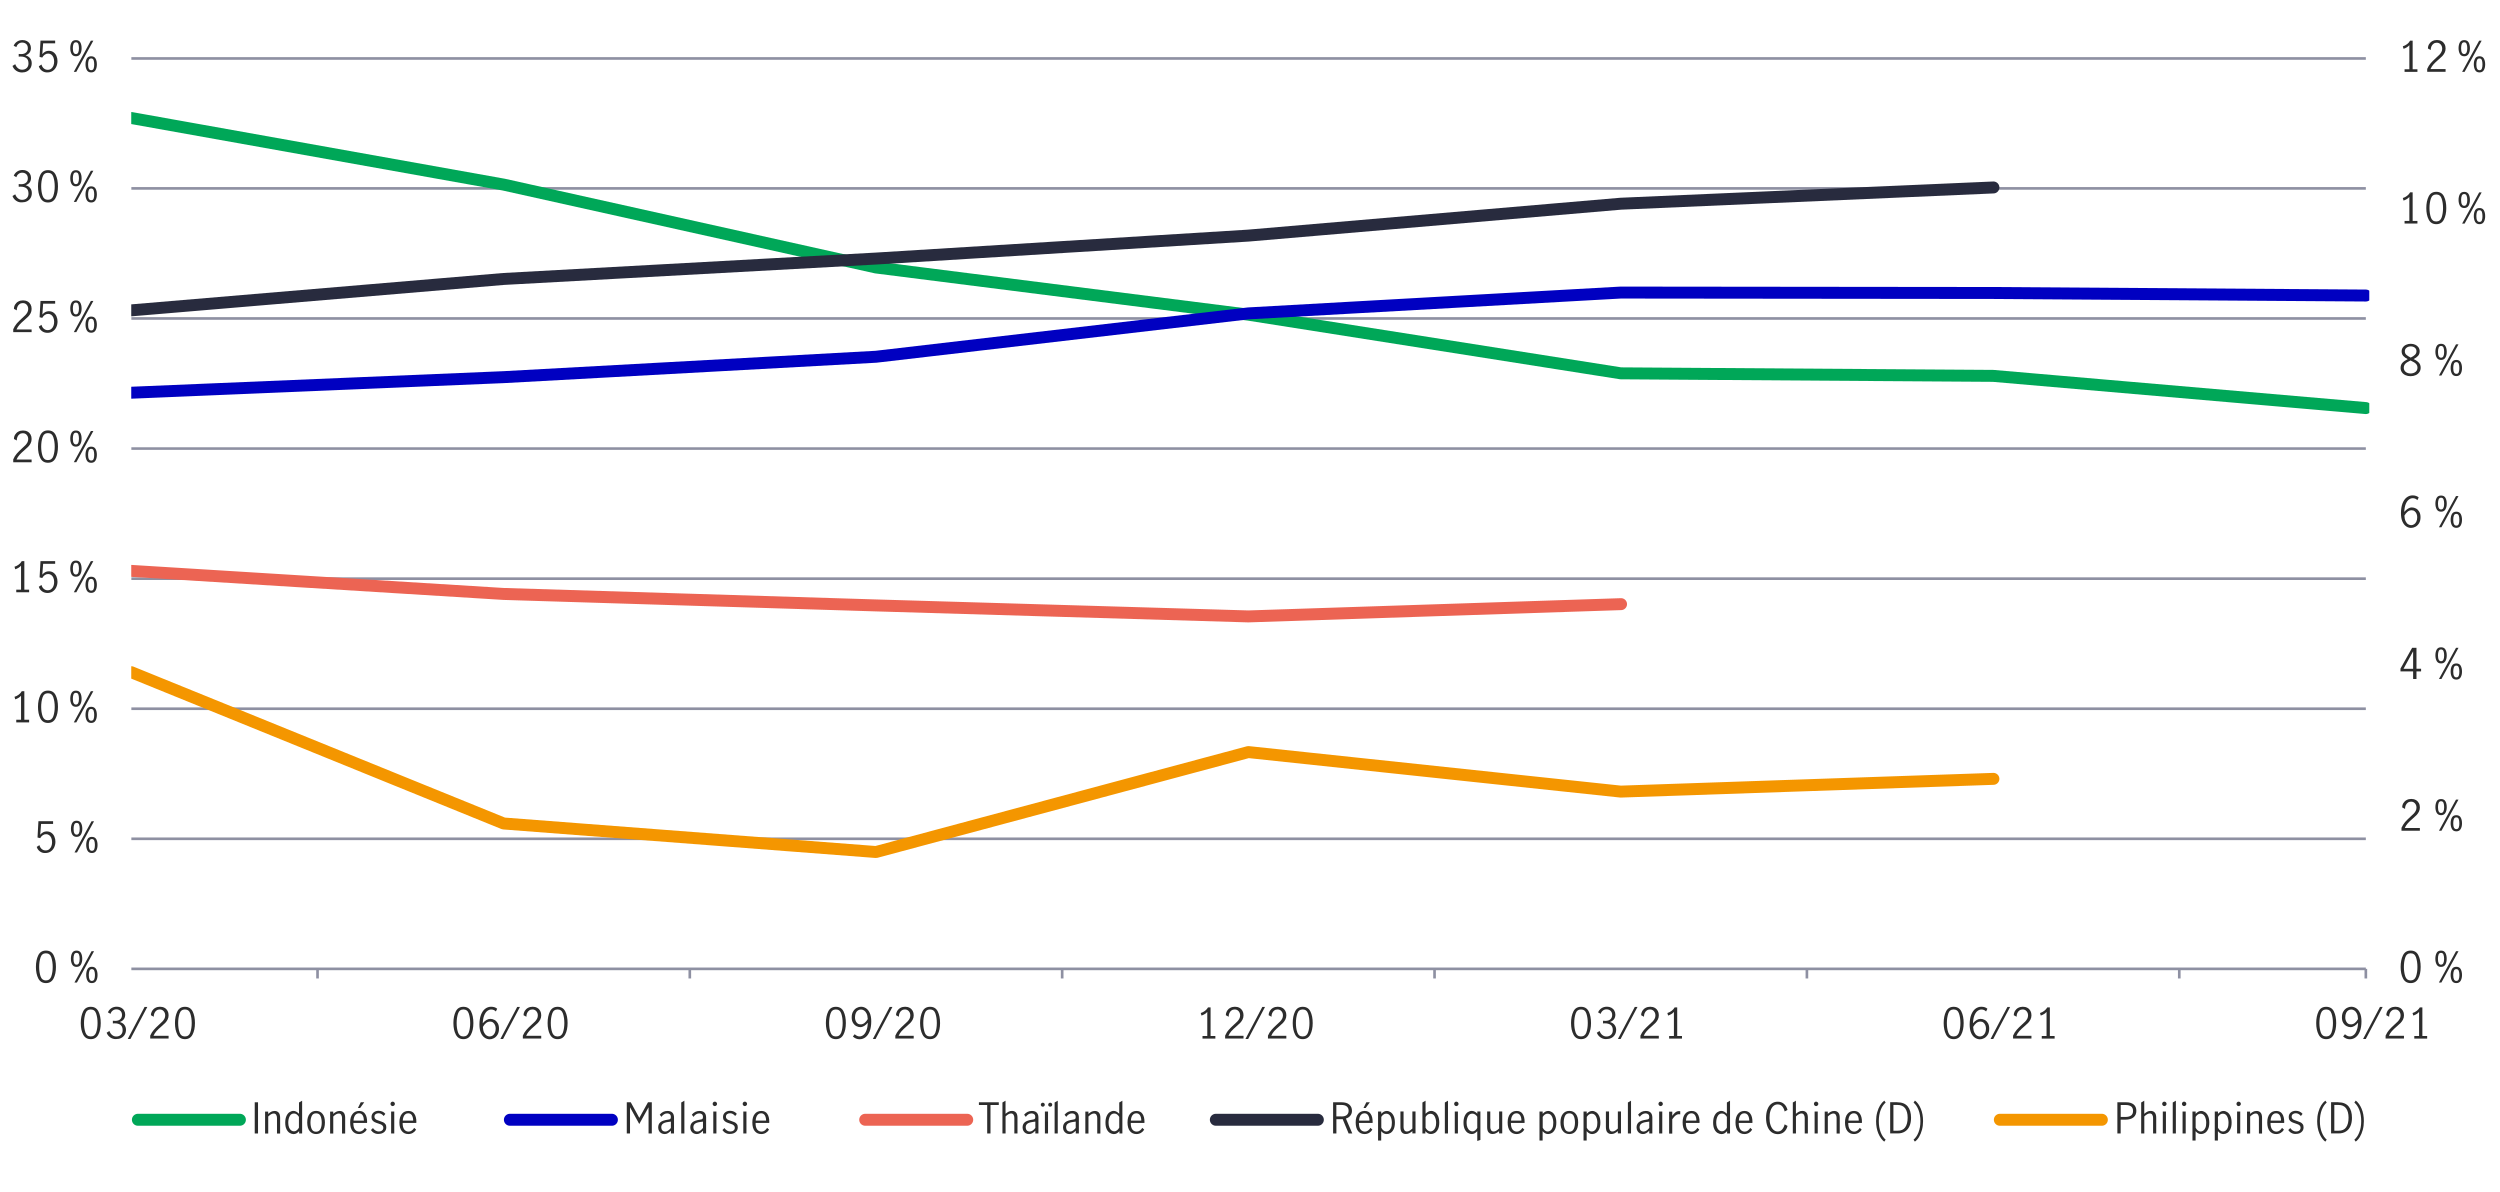 <?xml version="1.0" encoding="utf-8"?>
<!-- Generator: Adobe Illustrator 25.1.0, SVG Export Plug-In . SVG Version: 6.00 Build 0)  -->
<svg version="1.1" id="Layer_1" xmlns="http://www.w3.org/2000/svg" xmlns:xlink="http://www.w3.org/1999/xlink" x="0px" y="0px"
	 viewBox="0 0 470.5 224.32" style="enable-background:new 0 0 470.5 224.32;" xml:space="preserve">
<style type="text/css">
	.st0{fill:none;stroke:#8E90A2;stroke-width:0.5;stroke-linejoin:round;stroke-miterlimit:10;}
	
		.st1{clip-path:url(#SVGID_2_);fill:none;stroke:#00A758;stroke-width:2.25;stroke-linecap:round;stroke-linejoin:round;stroke-miterlimit:10;}
	
		.st2{clip-path:url(#SVGID_4_);fill:none;stroke:#0000C1;stroke-width:2.25;stroke-linecap:round;stroke-linejoin:round;stroke-miterlimit:10;}
	
		.st3{clip-path:url(#SVGID_6_);fill:none;stroke:#EC6453;stroke-width:2.25;stroke-linecap:round;stroke-linejoin:round;stroke-miterlimit:10;}
	
		.st4{clip-path:url(#SVGID_8_);fill:none;stroke:#282B3E;stroke-width:2.25;stroke-linecap:round;stroke-linejoin:round;stroke-miterlimit:10;}
	
		.st5{clip-path:url(#SVGID_10_);fill:none;stroke:#F49600;stroke-width:2.25;stroke-linecap:round;stroke-linejoin:round;stroke-miterlimit:10;}
	.st6{fill:#2C2C2C;}
	.st7{fill:none;stroke:#00A758;stroke-width:2.25;stroke-linecap:round;stroke-linejoin:round;stroke-miterlimit:10;}
	.st8{fill:none;stroke:#0000C1;stroke-width:2.25;stroke-linecap:round;stroke-linejoin:round;stroke-miterlimit:10;}
	.st9{fill:none;stroke:#EC6453;stroke-width:2.25;stroke-linecap:round;stroke-linejoin:round;stroke-miterlimit:10;}
	.st10{fill:none;stroke:#282B3E;stroke-width:2.25;stroke-linecap:round;stroke-linejoin:round;stroke-miterlimit:10;}
	.st11{fill:none;stroke:#F49600;stroke-width:2.25;stroke-linecap:round;stroke-linejoin:round;stroke-miterlimit:10;}
</style>
<path class="st0" d="M24.72,11h420.53 M24.72,35.46h420.53 M24.72,59.94h420.53 M24.72,84.42h420.53 M24.72,108.9h420.53
	 M24.72,133.38h420.53 M24.72,157.86h420.53"/>
<line class="st0" x1="24.72" y1="182.34" x2="445.25" y2="182.34"/>
<path class="st0" d="M445.25,182.34v1.81 M410.14,182.34v1.81 M340.06,182.34v1.81 M269.98,182.34v1.81 M199.9,182.34v1.81
	 M129.82,182.34v1.81 M59.76,182.34v1.81"/>
<g>
	<defs>
		<rect id="SVGID_1_" x="24.7" y="10.98" width="421.2" height="172.08"/>
	</defs>
	<clipPath id="SVGID_2_">
		<use xlink:href="#SVGID_1_"  style="overflow:visible;"/>
	</clipPath>
	<polyline class="st1" points="24.72,22.21 94.78,34.74 164.86,50.34 234.94,59.22 305.02,70.26 375.1,70.74 445.25,76.8 	"/>
</g>
<g>
	<defs>
		<rect id="SVGID_3_" x="24.7" y="10.98" width="421.2" height="172.08"/>
	</defs>
	<clipPath id="SVGID_4_">
		<use xlink:href="#SVGID_3_"  style="overflow:visible;"/>
	</clipPath>
	<polyline class="st2" points="24.72,73.91 94.78,70.98 164.86,67.14 234.94,58.98 305.02,55.06 375.1,55.14 445.25,55.62 	"/>
</g>
<g>
	<defs>
		<rect id="SVGID_5_" x="24.7" y="10.98" width="421.2" height="172.08"/>
	</defs>
	<clipPath id="SVGID_6_">
		<use xlink:href="#SVGID_5_"  style="overflow:visible;"/>
	</clipPath>
	<polyline class="st3" points="24.72,107.44 94.78,111.78 164.86,113.94 234.94,116.01 305.08,113.7 	"/>
</g>
<g>
	<defs>
		<rect id="SVGID_7_" x="24.7" y="10.98" width="421.2" height="172.08"/>
	</defs>
	<clipPath id="SVGID_8_">
		<use xlink:href="#SVGID_7_"  style="overflow:visible;"/>
	</clipPath>
	<polyline class="st4" points="24.72,58.41 94.78,52.5 164.86,48.66 234.94,44.34 305.02,38.34 375.16,35.28 	"/>
</g>
<g>
	<defs>
		<rect id="SVGID_9_" x="24.7" y="10.98" width="421.2" height="172.08"/>
	</defs>
	<clipPath id="SVGID_10_">
		<use xlink:href="#SVGID_9_"  style="overflow:visible;"/>
	</clipPath>
	<polyline class="st5" points="24.72,126.51 94.78,154.98 164.86,160.35 234.94,141.54 305.02,148.98 375.16,146.58 	"/>
</g>
<g>
	<g>
		<path class="st6" d="M452.25,184.15c-0.3-0.58-0.45-1.31-0.45-2.17c0-0.87,0.15-1.6,0.44-2.19c0.29-0.59,0.77-0.89,1.45-0.89
			c0.68,0,1.16,0.29,1.45,0.89c0.29,0.59,0.43,1.32,0.43,2.19c0,0.86-0.15,1.59-0.45,2.17s-0.78,0.87-1.43,0.87
			C453.02,185.02,452.55,184.73,452.25,184.15z M454.7,183.75c0.17-0.51,0.26-1.1,0.26-1.77c0-0.67-0.09-1.27-0.26-1.79
			s-0.51-0.78-1.02-0.78c-0.5,0-0.84,0.26-1.01,0.78c-0.17,0.52-0.26,1.12-0.26,1.79c0,0.67,0.09,1.26,0.26,1.77
			c0.17,0.51,0.51,0.77,1.01,0.77C454.18,184.51,454.52,184.26,454.7,183.75z"/>
		<path class="st6" d="M458.58,181.53c-0.16-0.29-0.25-0.65-0.25-1.08c0-0.43,0.08-0.8,0.24-1.1c0.16-0.3,0.44-0.45,0.83-0.45
			c0.39,0,0.67,0.15,0.83,0.45c0.16,0.3,0.24,0.66,0.24,1.1c0,0.42-0.08,0.78-0.25,1.08c-0.16,0.29-0.44,0.44-0.83,0.44
			S458.75,181.82,458.58,181.53z M459.98,180.45c0-0.32-0.04-0.59-0.12-0.8c-0.08-0.21-0.23-0.32-0.46-0.32s-0.38,0.11-0.46,0.32
			s-0.12,0.48-0.12,0.8c0,0.73,0.19,1.1,0.58,1.1C459.79,181.55,459.98,181.18,459.98,180.45z M462.22,179.02h0.47l-3.22,5.89H459
			L462.22,179.02z M461.46,184.58c-0.16-0.29-0.25-0.65-0.25-1.08c0-0.43,0.08-0.8,0.24-1.1c0.16-0.3,0.44-0.45,0.83-0.45
			c0.39,0,0.67,0.15,0.83,0.45c0.16,0.3,0.24,0.66,0.24,1.1c0,0.42-0.08,0.78-0.25,1.08c-0.17,0.29-0.44,0.44-0.83,0.44
			C461.9,185.02,461.62,184.88,461.46,184.58z M462.74,184.29c0.08-0.21,0.12-0.47,0.12-0.78c0-0.32-0.04-0.59-0.12-0.8
			c-0.08-0.21-0.23-0.32-0.46-0.32c-0.23,0-0.38,0.11-0.46,0.32c-0.08,0.21-0.12,0.48-0.12,0.8c0,0.73,0.19,1.1,0.58,1.1
			C462.51,184.6,462.67,184.5,462.74,184.29z"/>
	</g>
</g>
<g>
	<g>
		<path class="st6" d="M452.62,154.73c0.26-0.3,0.6-0.63,1-1c0.27-0.24,0.48-0.44,0.63-0.59c0.15-0.16,0.28-0.33,0.38-0.52
			c0.1-0.19,0.15-0.4,0.15-0.62c0-0.32-0.09-0.58-0.28-0.8s-0.43-0.33-0.74-0.33c-0.23,0-0.44,0.06-0.61,0.19
			c-0.18,0.13-0.31,0.3-0.4,0.51c-0.09,0.21-0.13,0.43-0.12,0.67l-0.53-0.28c-0.01-0.3,0.07-0.57,0.21-0.81
			c0.15-0.24,0.35-0.44,0.61-0.58c0.26-0.14,0.55-0.21,0.88-0.21c0.33,0,0.62,0.07,0.87,0.21c0.25,0.14,0.43,0.33,0.56,0.57
			c0.13,0.24,0.19,0.52,0.19,0.82c0,0.29-0.06,0.56-0.18,0.8c-0.12,0.24-0.27,0.45-0.45,0.64s-0.42,0.41-0.74,0.68
			c-0.38,0.32-0.68,0.61-0.91,0.87c-0.23,0.26-0.42,0.55-0.56,0.88h2.84v0.51h-3.46v-0.54
			C452.15,155.39,452.36,155.04,452.62,154.73z"/>
		<path class="st6" d="M458.59,152.98c-0.16-0.29-0.25-0.65-0.25-1.07c0-0.43,0.08-0.8,0.24-1.09c0.16-0.3,0.44-0.44,0.83-0.44
			c0.39,0,0.67,0.15,0.83,0.44c0.16,0.29,0.24,0.66,0.24,1.09c0,0.42-0.08,0.78-0.25,1.07s-0.44,0.44-0.82,0.44
			C459.03,153.42,458.76,153.27,458.59,152.98z M459.99,151.91c0-0.32-0.04-0.59-0.12-0.8c-0.08-0.21-0.23-0.32-0.46-0.32
			c-0.23,0-0.38,0.11-0.46,0.32s-0.12,0.48-0.12,0.8c0,0.73,0.19,1.09,0.58,1.09C459.8,153,459.99,152.64,459.99,151.91z
			 M462.22,150.48h0.47l-3.21,5.87h-0.47L462.22,150.48z M461.46,156.02c-0.16-0.29-0.25-0.65-0.25-1.07c0-0.43,0.08-0.8,0.24-1.09
			c0.16-0.3,0.44-0.44,0.83-0.44c0.39,0,0.67,0.15,0.83,0.44c0.16,0.29,0.24,0.66,0.24,1.09c0,0.42-0.08,0.78-0.25,1.07
			c-0.16,0.29-0.44,0.44-0.82,0.44C461.9,156.46,461.62,156.31,461.46,156.02z M462.74,155.73c0.08-0.21,0.11-0.47,0.11-0.78
			c0-0.32-0.04-0.59-0.11-0.8c-0.08-0.21-0.23-0.32-0.46-0.32c-0.23,0-0.38,0.11-0.46,0.32s-0.12,0.48-0.12,0.8
			c0,0.73,0.19,1.09,0.58,1.09C462.51,156.04,462.66,155.94,462.74,155.73z"/>
	</g>
</g>
<g>
	<g>
		<path class="st6" d="M454.15,126.36h-2.38v-0.53l2.19-3.91h0.82v3.94h0.87v0.5h-0.87v1.43h-0.63V126.36z M454.15,125.87v-3.28
			h-0.01l-1.8,3.28H454.15z"/>
		<path class="st6" d="M458.59,124.42c-0.16-0.29-0.25-0.65-0.25-1.07c0-0.43,0.08-0.8,0.24-1.09c0.16-0.29,0.44-0.44,0.83-0.44
			c0.39,0,0.67,0.15,0.83,0.44c0.16,0.3,0.24,0.66,0.24,1.09c0,0.42-0.08,0.78-0.25,1.07s-0.44,0.44-0.82,0.44
			C459.03,124.86,458.76,124.71,458.59,124.42z M459.99,123.35c0-0.32-0.04-0.59-0.12-0.8c-0.08-0.21-0.23-0.32-0.46-0.32
			c-0.23,0-0.38,0.11-0.46,0.32s-0.12,0.48-0.12,0.8c0,0.73,0.19,1.09,0.58,1.09C459.8,124.44,459.99,124.08,459.99,123.35z
			 M462.22,121.92h0.47l-3.21,5.87h-0.47L462.22,121.92z M461.46,127.46c-0.16-0.29-0.25-0.65-0.25-1.07c0-0.43,0.08-0.8,0.24-1.09
			c0.16-0.29,0.44-0.44,0.83-0.44c0.39,0,0.67,0.15,0.83,0.44c0.16,0.3,0.24,0.66,0.24,1.09c0,0.42-0.08,0.78-0.25,1.07
			c-0.16,0.29-0.44,0.44-0.82,0.44C461.9,127.9,461.62,127.75,461.46,127.46z M462.74,127.17c0.08-0.21,0.11-0.47,0.11-0.78
			c0-0.32-0.04-0.59-0.11-0.8c-0.08-0.21-0.23-0.32-0.46-0.32c-0.23,0-0.38,0.11-0.46,0.32c-0.08,0.21-0.12,0.48-0.12,0.8
			c0,0.73,0.19,1.09,0.58,1.09C462.51,127.48,462.66,127.38,462.74,127.17z"/>
	</g>
</g>
<g>
	<g>
		<path class="st6" d="M452.84,99.06c-0.29-0.2-0.53-0.5-0.71-0.92c-0.18-0.41-0.27-0.93-0.27-1.56c0-0.72,0.1-1.34,0.29-1.84
			c0.2-0.5,0.46-0.88,0.79-1.13c0.33-0.25,0.7-0.38,1.11-0.38c0.23,0,0.44,0.03,0.64,0.1c0.2,0.06,0.37,0.16,0.51,0.29l-0.25,0.51
			c-0.24-0.25-0.53-0.37-0.88-0.37c-0.25,0-0.49,0.09-0.72,0.26c-0.23,0.17-0.43,0.45-0.59,0.83c-0.16,0.39-0.25,0.88-0.28,1.49
			c0.22-0.26,0.45-0.46,0.69-0.61s0.49-0.23,0.74-0.23c0.27,0,0.53,0.07,0.78,0.2s0.45,0.34,0.61,0.61s0.24,0.62,0.24,1.02
			c0,0.46-0.09,0.85-0.28,1.15c-0.19,0.3-0.41,0.52-0.68,0.66c-0.27,0.14-0.54,0.21-0.8,0.21
			C453.45,99.36,453.13,99.26,452.84,99.06z M454.32,98.68c0.17-0.11,0.32-0.27,0.43-0.5c0.11-0.22,0.17-0.5,0.17-0.84
			c0-0.22-0.04-0.43-0.12-0.63c-0.08-0.2-0.2-0.36-0.36-0.49s-0.35-0.19-0.57-0.19c-0.29,0-0.55,0.09-0.78,0.29
			c-0.23,0.19-0.42,0.43-0.58,0.72c0.02,0.44,0.09,0.79,0.23,1.06c0.13,0.27,0.29,0.46,0.48,0.57s0.37,0.17,0.56,0.17
			C453.97,98.83,454.15,98.78,454.32,98.68z"/>
		<path class="st6" d="M458.59,95.86c-0.16-0.29-0.25-0.65-0.25-1.07c0-0.43,0.08-0.8,0.24-1.09c0.16-0.29,0.44-0.44,0.83-0.44
			c0.39,0,0.67,0.15,0.83,0.44c0.16,0.3,0.24,0.66,0.24,1.09c0,0.42-0.08,0.78-0.25,1.07s-0.44,0.44-0.82,0.44
			C459.03,96.3,458.76,96.15,458.59,95.86z M459.99,94.79c0-0.32-0.04-0.59-0.12-0.8c-0.08-0.21-0.23-0.32-0.46-0.32
			c-0.23,0-0.38,0.11-0.46,0.32c-0.08,0.21-0.12,0.48-0.12,0.8c0,0.73,0.19,1.09,0.58,1.09C459.8,95.88,459.99,95.52,459.99,94.79z
			 M462.22,93.36h0.47l-3.21,5.87h-0.47L462.22,93.36z M461.46,98.9c-0.16-0.29-0.25-0.65-0.25-1.07c0-0.43,0.08-0.8,0.24-1.09
			s0.44-0.44,0.83-0.44c0.39,0,0.67,0.15,0.83,0.44s0.24,0.66,0.24,1.09c0,0.42-0.08,0.78-0.25,1.07c-0.16,0.29-0.44,0.44-0.82,0.44
			C461.9,99.34,461.62,99.19,461.46,98.9z M462.74,98.61c0.08-0.21,0.11-0.47,0.11-0.78c0-0.32-0.04-0.59-0.11-0.8
			c-0.08-0.21-0.23-0.32-0.46-0.32c-0.23,0-0.38,0.11-0.46,0.32s-0.12,0.48-0.12,0.8c0,0.73,0.19,1.09,0.58,1.09
			C462.51,98.92,462.66,98.82,462.74,98.61z"/>
	</g>
</g>
<g>
	<g>
		<path class="st6" d="M455.22,68.25c0.23,0.24,0.35,0.56,0.35,0.96c0,0.31-0.08,0.59-0.25,0.83c-0.17,0.24-0.39,0.43-0.68,0.56
			c-0.29,0.13-0.61,0.2-0.97,0.2c-0.34,0-0.66-0.06-0.95-0.19c-0.29-0.13-0.52-0.31-0.68-0.55c-0.17-0.24-0.25-0.51-0.25-0.82
			c0-0.4,0.12-0.72,0.35-0.97c0.24-0.25,0.57-0.47,0.99-0.68c-0.36-0.18-0.64-0.39-0.84-0.61c-0.2-0.22-0.3-0.51-0.3-0.86
			c0-0.28,0.08-0.53,0.24-0.75c0.16-0.22,0.37-0.39,0.64-0.5c0.26-0.12,0.54-0.17,0.84-0.17c0.3,0,0.58,0.06,0.83,0.17
			c0.25,0.11,0.46,0.28,0.61,0.49s0.23,0.46,0.23,0.75c0,0.35-0.1,0.63-0.3,0.86c-0.2,0.22-0.48,0.43-0.84,0.61
			C454.66,67.77,454.99,68,455.22,68.25z M454.6,69.99c0.25-0.19,0.37-0.46,0.37-0.81c0-0.22-0.06-0.41-0.17-0.57
			c-0.12-0.16-0.26-0.29-0.44-0.4s-0.41-0.23-0.7-0.37c-0.27,0.13-0.5,0.25-0.67,0.36c-0.17,0.11-0.32,0.25-0.43,0.41
			c-0.11,0.16-0.17,0.35-0.17,0.57c0,0.35,0.12,0.62,0.37,0.82s0.56,0.29,0.93,0.29C454.05,70.28,454.35,70.19,454.6,69.99z
			 M452.87,66.77c0.19,0.17,0.47,0.35,0.83,0.53c0.35-0.17,0.62-0.35,0.8-0.53s0.28-0.4,0.28-0.67c0-0.27-0.1-0.49-0.3-0.66
			c-0.2-0.16-0.46-0.25-0.77-0.25c-0.3,0-0.56,0.08-0.78,0.24c-0.22,0.16-0.34,0.38-0.34,0.67
			C452.59,66.38,452.68,66.6,452.87,66.77z"/>
		<path class="st6" d="M458.59,67.3c-0.16-0.29-0.25-0.65-0.25-1.07c0-0.43,0.08-0.8,0.24-1.09s0.44-0.44,0.83-0.44
			c0.39,0,0.67,0.15,0.83,0.44s0.24,0.66,0.24,1.09c0,0.42-0.08,0.78-0.25,1.07s-0.44,0.44-0.82,0.44
			C459.03,67.74,458.76,67.59,458.59,67.3z M459.99,66.23c0-0.32-0.04-0.59-0.12-0.8c-0.08-0.21-0.23-0.32-0.46-0.32
			c-0.23,0-0.38,0.11-0.46,0.32c-0.08,0.21-0.12,0.48-0.12,0.8c0,0.73,0.19,1.09,0.58,1.09C459.8,67.32,459.99,66.96,459.99,66.23z
			 M462.22,64.8h0.47l-3.21,5.87h-0.47L462.22,64.8z M461.46,70.34c-0.16-0.29-0.25-0.65-0.25-1.07c0-0.43,0.08-0.8,0.24-1.09
			c0.16-0.3,0.44-0.44,0.83-0.44c0.39,0,0.67,0.15,0.83,0.44c0.16,0.29,0.24,0.66,0.24,1.09c0,0.42-0.08,0.78-0.25,1.07
			c-0.16,0.29-0.44,0.44-0.82,0.44C461.9,70.78,461.62,70.63,461.46,70.34z M462.74,70.05c0.08-0.21,0.11-0.47,0.11-0.78
			c0-0.32-0.04-0.59-0.11-0.8c-0.08-0.21-0.23-0.32-0.46-0.32c-0.23,0-0.38,0.11-0.46,0.32c-0.08,0.21-0.12,0.48-0.12,0.79
			c0,0.73,0.19,1.09,0.58,1.09C462.51,70.36,462.66,70.26,462.74,70.05z"/>
	</g>
</g>
<g>
	<g>
		<path class="st6" d="M453.44,41.59v-4.53c-0.25,0.3-0.61,0.53-1.09,0.69l-0.14-0.48c0.3-0.09,0.57-0.23,0.81-0.42
			c0.24-0.18,0.43-0.4,0.56-0.65h0.48v5.38h0.9v0.49h-2.42v-0.49H453.44z"/>
		<path class="st6" d="M457.08,41.32c-0.3-0.58-0.45-1.3-0.45-2.16c0-0.87,0.15-1.59,0.44-2.18c0.29-0.59,0.77-0.88,1.44-0.88
			c0.68,0,1.16,0.29,1.45,0.88c0.29,0.59,0.43,1.32,0.43,2.18c0,0.86-0.15,1.58-0.45,2.16c-0.3,0.58-0.77,0.87-1.43,0.87
			C457.85,42.19,457.37,41.9,457.08,41.32z M459.52,40.92c0.17-0.51,0.26-1.1,0.26-1.76c0-0.67-0.09-1.27-0.26-1.78
			c-0.17-0.52-0.51-0.78-1.02-0.78c-0.5,0-0.84,0.26-1.01,0.78c-0.17,0.52-0.26,1.11-0.26,1.78c0,0.66,0.09,1.25,0.26,1.76
			c0.17,0.51,0.51,0.76,1.01,0.76C459.01,41.68,459.34,41.43,459.52,40.92z"/>
		<path class="st6" d="M462.95,38.71c-0.16-0.29-0.25-0.65-0.25-1.07c0-0.43,0.08-0.8,0.24-1.09s0.44-0.44,0.83-0.44
			c0.39,0,0.67,0.15,0.83,0.44s0.24,0.66,0.24,1.09c0,0.42-0.08,0.78-0.25,1.07s-0.44,0.44-0.82,0.44
			C463.39,39.15,463.11,39,462.95,38.71z M464.34,37.64c0-0.32-0.04-0.59-0.12-0.8c-0.08-0.21-0.23-0.32-0.46-0.32
			c-0.23,0-0.38,0.11-0.46,0.32c-0.08,0.21-0.12,0.48-0.12,0.8c0,0.73,0.19,1.09,0.58,1.09C464.15,38.73,464.34,38.37,464.34,37.64z
			 M466.58,36.21h0.47l-3.21,5.87h-0.47L466.58,36.21z M465.82,41.75c-0.16-0.29-0.25-0.65-0.25-1.07c0-0.43,0.08-0.8,0.24-1.09
			c0.16-0.3,0.44-0.44,0.83-0.44c0.39,0,0.67,0.15,0.83,0.44c0.16,0.29,0.24,0.66,0.24,1.09c0,0.42-0.08,0.78-0.25,1.07
			c-0.16,0.29-0.44,0.44-0.82,0.44C466.25,42.19,465.98,42.04,465.82,41.75z M467.09,41.46c0.08-0.21,0.11-0.47,0.11-0.78
			c0-0.32-0.04-0.59-0.11-0.8c-0.08-0.21-0.23-0.32-0.46-0.32c-0.23,0-0.38,0.11-0.46,0.32c-0.08,0.21-0.12,0.48-0.12,0.79
			c0,0.73,0.19,1.09,0.58,1.09C466.87,41.77,467.02,41.67,467.09,41.46z"/>
	</g>
</g>
<g>
	<g>
		<path class="st6" d="M453.44,13.03V8.5c-0.25,0.3-0.61,0.53-1.09,0.69l-0.14-0.47c0.3-0.1,0.57-0.23,0.81-0.42
			c0.24-0.18,0.43-0.4,0.56-0.65h0.48v5.38h0.9v0.49h-2.42v-0.49H453.44z"/>
		<path class="st6" d="M457.46,11.9c0.26-0.3,0.6-0.63,1-1c0.27-0.24,0.48-0.44,0.63-0.59c0.15-0.16,0.28-0.33,0.38-0.52
			c0.1-0.19,0.15-0.4,0.15-0.62c0-0.32-0.09-0.58-0.28-0.8s-0.43-0.33-0.74-0.33c-0.23,0-0.44,0.06-0.61,0.19
			c-0.18,0.13-0.31,0.3-0.4,0.51c-0.09,0.21-0.13,0.43-0.12,0.67l-0.53-0.28c-0.01-0.3,0.07-0.57,0.21-0.81
			c0.15-0.24,0.35-0.44,0.61-0.58c0.26-0.14,0.55-0.21,0.88-0.21c0.33,0,0.62,0.07,0.87,0.21c0.25,0.14,0.43,0.33,0.56,0.57
			c0.13,0.24,0.19,0.52,0.19,0.82c0,0.29-0.06,0.56-0.18,0.8c-0.12,0.24-0.27,0.45-0.45,0.64s-0.42,0.41-0.74,0.68
			c-0.38,0.32-0.68,0.61-0.91,0.87c-0.23,0.26-0.42,0.55-0.56,0.88h2.84v0.51h-3.46v-0.54C456.98,12.56,457.19,12.21,457.46,11.9z"
			/>
		<path class="st6" d="M462.95,10.15c-0.16-0.29-0.25-0.65-0.25-1.07c0-0.43,0.08-0.8,0.24-1.09c0.16-0.3,0.44-0.44,0.83-0.44
			c0.39,0,0.67,0.15,0.83,0.44c0.16,0.29,0.24,0.66,0.24,1.09c0,0.42-0.08,0.78-0.25,1.07s-0.44,0.44-0.82,0.44
			C463.39,10.59,463.11,10.44,462.95,10.15z M464.34,9.08c0-0.32-0.04-0.59-0.12-0.8c-0.08-0.21-0.23-0.32-0.46-0.32
			c-0.23,0-0.38,0.11-0.46,0.32s-0.12,0.48-0.12,0.8c0,0.73,0.19,1.09,0.58,1.09C464.15,10.17,464.34,9.81,464.34,9.08z
			 M466.58,7.65h0.47l-3.21,5.87h-0.47L466.58,7.65z M465.82,13.19c-0.16-0.29-0.25-0.65-0.25-1.07c0-0.43,0.08-0.8,0.24-1.09
			c0.16-0.3,0.44-0.44,0.83-0.44c0.39,0,0.67,0.15,0.83,0.44c0.16,0.29,0.24,0.66,0.24,1.09c0,0.42-0.08,0.78-0.25,1.07
			c-0.16,0.29-0.44,0.44-0.82,0.44C466.25,13.63,465.98,13.48,465.82,13.19z M467.09,12.9c0.08-0.21,0.11-0.47,0.11-0.78
			c0-0.32-0.04-0.59-0.11-0.8c-0.08-0.21-0.23-0.32-0.46-0.32c-0.23,0-0.38,0.11-0.46,0.32s-0.12,0.48-0.12,0.8
			c0,0.73,0.19,1.09,0.58,1.09C466.87,13.21,467.02,13.11,467.09,12.9z"/>
	</g>
</g>
<g>
	<g>
		<path class="st6" d="M7.21,184.15c-0.3-0.58-0.45-1.31-0.45-2.17c0-0.87,0.15-1.6,0.44-2.19c0.29-0.59,0.77-0.89,1.45-0.89
			c0.68,0,1.16,0.29,1.45,0.89s0.43,1.32,0.43,2.19c0,0.86-0.15,1.59-0.45,2.17s-0.78,0.87-1.43,0.87
			C7.99,185.02,7.51,184.73,7.21,184.15z M9.66,183.75c0.17-0.51,0.26-1.1,0.26-1.77c0-0.67-0.09-1.27-0.26-1.79
			c-0.17-0.52-0.51-0.78-1.02-0.78c-0.5,0-0.84,0.26-1.01,0.78c-0.17,0.52-0.26,1.12-0.26,1.79c0,0.67,0.09,1.26,0.26,1.77
			c0.17,0.51,0.51,0.77,1.01,0.77C9.15,184.51,9.49,184.26,9.66,183.75z"/>
		<path class="st6" d="M13.59,181.53c-0.16-0.29-0.25-0.65-0.25-1.08c0-0.43,0.08-0.8,0.24-1.1s0.44-0.45,0.83-0.45
			c0.39,0,0.67,0.15,0.83,0.45c0.16,0.3,0.24,0.66,0.24,1.1c0,0.42-0.08,0.78-0.25,1.08c-0.16,0.29-0.44,0.44-0.83,0.44
			C14.03,181.97,13.76,181.82,13.59,181.53z M14.99,180.45c0-0.32-0.04-0.59-0.12-0.8s-0.23-0.32-0.46-0.32
			c-0.23,0-0.38,0.11-0.46,0.32s-0.12,0.48-0.12,0.8c0,0.73,0.19,1.1,0.58,1.1C14.8,181.55,14.99,181.18,14.99,180.45z
			 M17.23,179.02h0.47l-3.22,5.89h-0.47L17.23,179.02z M16.47,184.58c-0.16-0.29-0.25-0.65-0.25-1.08c0-0.43,0.08-0.8,0.24-1.1
			s0.44-0.45,0.83-0.45s0.67,0.15,0.83,0.45s0.24,0.66,0.24,1.1c0,0.42-0.08,0.78-0.25,1.08c-0.16,0.29-0.44,0.44-0.83,0.44
			S16.63,184.88,16.47,184.58z M17.75,184.29c0.08-0.21,0.12-0.47,0.12-0.78c0-0.32-0.04-0.59-0.12-0.8
			c-0.08-0.21-0.23-0.32-0.46-0.32s-0.38,0.11-0.46,0.32c-0.08,0.21-0.12,0.48-0.12,0.8c0,0.73,0.19,1.1,0.58,1.1
			C17.52,184.6,17.67,184.5,17.75,184.29z"/>
	</g>
</g>
<g>
	<g>
		<path class="st6" d="M7.53,160.25c-0.29-0.2-0.5-0.49-0.62-0.86l0.51-0.34c0.08,0.31,0.22,0.55,0.43,0.73s0.45,0.27,0.73,0.27
			c0.27,0,0.5-0.07,0.68-0.22c0.18-0.15,0.32-0.34,0.41-0.58c0.09-0.24,0.13-0.49,0.13-0.76c0-0.31-0.05-0.57-0.15-0.8
			c-0.1-0.23-0.24-0.4-0.41-0.52c-0.17-0.12-0.36-0.18-0.57-0.18c-0.23,0-0.45,0.07-0.64,0.21s-0.35,0.32-0.47,0.54l-0.5-0.12
			l0.17-3.07h2.76v0.51H7.73l-0.16,2.04c0.34-0.42,0.75-0.63,1.21-0.63c0.35,0,0.65,0.09,0.9,0.27c0.25,0.18,0.44,0.42,0.56,0.72
			c0.13,0.3,0.19,0.62,0.19,0.95c0,0.38-0.08,0.73-0.23,1.06c-0.15,0.32-0.37,0.58-0.66,0.78c-0.28,0.19-0.62,0.29-1,0.29
			C8.16,160.56,7.82,160.46,7.53,160.25z"/>
		<path class="st6" d="M13.6,157.06c-0.16-0.29-0.25-0.65-0.25-1.07c0-0.43,0.08-0.8,0.24-1.09c0.16-0.3,0.44-0.44,0.83-0.44
			s0.67,0.15,0.83,0.44c0.16,0.29,0.24,0.66,0.24,1.09c0,0.42-0.08,0.78-0.25,1.07s-0.44,0.44-0.82,0.44S13.77,157.35,13.6,157.06z
			 M15,155.99c0-0.32-0.04-0.59-0.11-0.8c-0.08-0.21-0.23-0.32-0.46-0.32s-0.38,0.11-0.46,0.32c-0.08,0.21-0.12,0.48-0.12,0.8
			c0,0.73,0.19,1.09,0.58,1.09C14.81,157.08,15,156.72,15,155.99z M17.23,154.56h0.47l-3.21,5.87h-0.47L17.23,154.56z M16.47,160.1
			c-0.16-0.29-0.25-0.65-0.25-1.07c0-0.43,0.08-0.8,0.24-1.09c0.16-0.3,0.44-0.44,0.83-0.44s0.67,0.15,0.83,0.44
			c0.16,0.29,0.24,0.66,0.24,1.09c0,0.42-0.08,0.78-0.25,1.07c-0.16,0.29-0.44,0.44-0.82,0.44
			C16.91,160.54,16.63,160.39,16.47,160.1z M17.75,159.81c0.08-0.21,0.11-0.47,0.11-0.78c0-0.32-0.04-0.59-0.11-0.8
			c-0.08-0.21-0.23-0.32-0.46-0.32s-0.38,0.11-0.46,0.32s-0.12,0.48-0.12,0.8c0,0.73,0.19,1.09,0.58,1.09
			C17.52,160.12,17.67,160.02,17.75,159.81z"/>
	</g>
</g>
<g>
	<g>
		<path class="st6" d="M3.96,135.46v-4.53c-0.25,0.3-0.61,0.53-1.09,0.69l-0.14-0.48c0.3-0.09,0.56-0.23,0.81-0.42
			c0.24-0.18,0.43-0.4,0.56-0.64h0.48v5.38h0.9v0.49H3.06v-0.49H3.96z"/>
		<path class="st6" d="M7.6,135.19c-0.3-0.58-0.45-1.3-0.45-2.16c0-0.87,0.15-1.59,0.44-2.18s0.77-0.88,1.44-0.88
			c0.68,0,1.16,0.29,1.45,0.88c0.29,0.59,0.43,1.32,0.43,2.18c0,0.86-0.15,1.58-0.45,2.16c-0.3,0.58-0.77,0.87-1.43,0.87
			S7.9,135.77,7.6,135.19z M10.04,134.79c0.17-0.51,0.26-1.1,0.26-1.76c0-0.67-0.09-1.26-0.26-1.78c-0.17-0.52-0.51-0.78-1.02-0.78
			c-0.5,0-0.84,0.26-1.01,0.78s-0.26,1.11-0.26,1.78c0,0.67,0.09,1.25,0.26,1.76c0.17,0.51,0.51,0.76,1.01,0.76
			C9.53,135.55,9.87,135.3,10.04,134.79z"/>
		<path class="st6" d="M13.47,132.58c-0.16-0.29-0.25-0.65-0.25-1.07c0-0.43,0.08-0.8,0.24-1.09c0.16-0.29,0.44-0.44,0.83-0.44
			s0.67,0.15,0.83,0.44c0.16,0.3,0.24,0.66,0.24,1.09c0,0.42-0.08,0.78-0.25,1.07s-0.44,0.44-0.82,0.44S13.63,132.87,13.47,132.58z
			 M14.86,131.51c0-0.32-0.04-0.59-0.11-0.8c-0.08-0.21-0.23-0.32-0.46-0.32s-0.38,0.11-0.46,0.32c-0.08,0.21-0.12,0.48-0.12,0.8
			c0,0.73,0.19,1.09,0.58,1.09C14.67,132.6,14.86,132.24,14.86,131.51z M17.1,130.08h0.47l-3.21,5.87h-0.47L17.1,130.08z
			 M16.34,135.62c-0.16-0.29-0.25-0.65-0.25-1.07c0-0.43,0.08-0.8,0.24-1.09c0.16-0.29,0.44-0.44,0.83-0.44s0.67,0.15,0.83,0.44
			c0.16,0.3,0.24,0.66,0.24,1.09c0,0.42-0.08,0.78-0.25,1.07c-0.16,0.29-0.44,0.44-0.82,0.44C16.78,136.06,16.5,135.91,16.34,135.62
			z M17.62,135.33c0.08-0.21,0.11-0.47,0.11-0.78c0-0.32-0.04-0.59-0.11-0.8c-0.08-0.21-0.23-0.32-0.46-0.32s-0.38,0.11-0.46,0.32
			c-0.08,0.21-0.12,0.48-0.12,0.8c0,0.73,0.19,1.09,0.58,1.09C17.39,135.64,17.54,135.54,17.62,135.33z"/>
	</g>
</g>
<g>
	<g>
		<path class="st6" d="M3.96,110.98v-4.53c-0.25,0.3-0.61,0.53-1.09,0.69l-0.14-0.48c0.3-0.09,0.56-0.23,0.81-0.42
			c0.24-0.18,0.43-0.4,0.56-0.64h0.48v5.38h0.9v0.49H3.06v-0.49H3.96z"/>
		<path class="st6" d="M7.92,111.29c-0.29-0.2-0.5-0.49-0.62-0.86l0.51-0.34c0.08,0.31,0.22,0.55,0.43,0.73s0.45,0.27,0.73,0.27
			c0.27,0,0.5-0.07,0.68-0.22c0.18-0.15,0.32-0.34,0.41-0.58c0.09-0.24,0.13-0.49,0.13-0.76c0-0.31-0.05-0.57-0.15-0.8
			c-0.1-0.23-0.24-0.4-0.41-0.52c-0.17-0.12-0.36-0.18-0.57-0.18c-0.23,0-0.45,0.07-0.64,0.21s-0.35,0.32-0.47,0.54l-0.5-0.12
			l0.17-3.06h2.76v0.51H8.12l-0.16,2.04c0.34-0.42,0.75-0.63,1.21-0.63c0.35,0,0.65,0.09,0.9,0.27s0.44,0.42,0.56,0.72
			c0.13,0.3,0.19,0.62,0.19,0.96c0,0.38-0.08,0.73-0.23,1.06c-0.15,0.32-0.37,0.58-0.66,0.78c-0.28,0.19-0.62,0.29-1,0.29
			C8.55,111.6,8.21,111.49,7.92,111.29z"/>
		<path class="st6" d="M13.47,108.1c-0.16-0.29-0.25-0.65-0.25-1.07c0-0.43,0.08-0.8,0.24-1.09c0.16-0.29,0.44-0.44,0.83-0.44
			s0.67,0.15,0.83,0.44c0.16,0.3,0.24,0.66,0.24,1.09c0,0.42-0.08,0.78-0.25,1.07s-0.44,0.44-0.82,0.44S13.63,108.39,13.47,108.1z
			 M14.86,107.03c0-0.32-0.04-0.59-0.11-0.8c-0.08-0.21-0.23-0.32-0.46-0.32s-0.38,0.11-0.46,0.32c-0.08,0.21-0.12,0.48-0.12,0.8
			c0,0.73,0.19,1.09,0.58,1.09C14.67,108.12,14.86,107.76,14.86,107.03z M17.1,105.6h0.47l-3.21,5.87h-0.47L17.1,105.6z
			 M16.34,111.14c-0.16-0.29-0.25-0.65-0.25-1.07c0-0.43,0.08-0.8,0.24-1.09c0.16-0.29,0.44-0.44,0.83-0.44s0.67,0.15,0.83,0.44
			c0.16,0.3,0.24,0.66,0.24,1.09c0,0.42-0.08,0.78-0.25,1.07c-0.16,0.29-0.44,0.44-0.82,0.44C16.78,111.58,16.5,111.43,16.34,111.14
			z M17.62,110.85c0.08-0.21,0.11-0.47,0.11-0.78c0-0.32-0.04-0.59-0.11-0.8c-0.08-0.21-0.23-0.32-0.46-0.32s-0.38,0.11-0.46,0.32
			c-0.08,0.21-0.12,0.48-0.12,0.8c0,0.73,0.19,1.09,0.58,1.09C17.39,111.16,17.54,111.06,17.62,110.85z"/>
	</g>
</g>
<g>
	<g>
		<path class="st6" d="M3.15,85.38c0.26-0.3,0.6-0.63,1-1c0.27-0.24,0.48-0.44,0.63-0.59c0.15-0.16,0.28-0.33,0.38-0.52
			c0.1-0.19,0.15-0.4,0.15-0.62c0-0.32-0.09-0.58-0.28-0.8c-0.19-0.22-0.43-0.32-0.74-0.32c-0.23,0-0.44,0.06-0.61,0.19
			c-0.18,0.13-0.31,0.3-0.4,0.51c-0.09,0.21-0.13,0.43-0.12,0.67l-0.53-0.28c-0.01-0.3,0.07-0.57,0.21-0.81
			c0.15-0.24,0.35-0.44,0.61-0.58c0.26-0.14,0.55-0.21,0.88-0.21c0.33,0,0.62,0.07,0.87,0.21c0.25,0.14,0.43,0.33,0.56,0.57
			c0.13,0.24,0.19,0.51,0.19,0.82c0,0.3-0.06,0.56-0.18,0.8s-0.27,0.46-0.45,0.64c-0.18,0.19-0.42,0.41-0.74,0.68
			c-0.38,0.32-0.68,0.61-0.91,0.87c-0.23,0.26-0.42,0.55-0.56,0.88h2.84v0.51H2.49v-0.54C2.67,86.04,2.89,85.68,3.15,85.38z"/>
		<path class="st6" d="M7.6,86.23c-0.3-0.58-0.45-1.3-0.45-2.16c0-0.87,0.15-1.59,0.44-2.18S8.36,81,9.03,81
			c0.68,0,1.16,0.29,1.45,0.88c0.29,0.59,0.43,1.32,0.43,2.18c0,0.86-0.15,1.58-0.45,2.16c-0.3,0.58-0.77,0.87-1.43,0.87
			S7.9,86.81,7.6,86.23z M10.04,85.83c0.17-0.51,0.26-1.1,0.26-1.76c0-0.67-0.09-1.27-0.26-1.78c-0.17-0.52-0.51-0.78-1.02-0.78
			c-0.5,0-0.84,0.26-1.01,0.78c-0.17,0.52-0.26,1.11-0.26,1.78c0,0.66,0.09,1.25,0.26,1.76s0.51,0.76,1.01,0.76
			C9.53,86.59,9.87,86.34,10.04,85.83z"/>
		<path class="st6" d="M13.47,83.62c-0.16-0.29-0.25-0.65-0.25-1.07c0-0.43,0.08-0.8,0.24-1.09s0.44-0.44,0.83-0.44
			s0.67,0.15,0.83,0.44s0.24,0.66,0.24,1.09c0,0.42-0.08,0.78-0.25,1.07s-0.44,0.44-0.82,0.44S13.63,83.91,13.47,83.62z
			 M14.86,82.55c0-0.32-0.04-0.59-0.11-0.8c-0.08-0.21-0.23-0.32-0.46-0.32s-0.38,0.11-0.46,0.32c-0.08,0.21-0.12,0.48-0.12,0.8
			c0,0.73,0.19,1.09,0.58,1.09C14.67,83.64,14.86,83.28,14.86,82.55z M17.1,81.12h0.47l-3.21,5.87h-0.47L17.1,81.12z M16.34,86.66
			c-0.16-0.29-0.25-0.65-0.25-1.07c0-0.43,0.08-0.8,0.24-1.09c0.16-0.3,0.44-0.44,0.83-0.44s0.67,0.15,0.83,0.44
			c0.16,0.29,0.24,0.66,0.24,1.09c0,0.42-0.08,0.78-0.25,1.07c-0.16,0.29-0.44,0.44-0.82,0.44C16.78,87.1,16.5,86.96,16.34,86.66z
			 M17.62,86.37c0.08-0.21,0.11-0.47,0.11-0.78c0-0.32-0.04-0.59-0.11-0.8c-0.08-0.21-0.23-0.32-0.46-0.32s-0.38,0.11-0.46,0.32
			c-0.08,0.21-0.12,0.48-0.12,0.79c0,0.73,0.19,1.09,0.58,1.09C17.39,86.68,17.54,86.58,17.62,86.37z"/>
	</g>
</g>
<g>
	<g>
		<path class="st6" d="M3.15,60.89c0.26-0.3,0.6-0.63,1-1c0.27-0.24,0.48-0.44,0.63-0.59c0.15-0.16,0.28-0.33,0.38-0.52
			c0.1-0.19,0.15-0.4,0.15-0.62c0-0.32-0.09-0.58-0.28-0.8c-0.19-0.22-0.43-0.32-0.74-0.32c-0.23,0-0.44,0.06-0.61,0.19
			c-0.18,0.13-0.31,0.3-0.4,0.51c-0.09,0.21-0.13,0.43-0.12,0.67l-0.53-0.28c-0.01-0.3,0.07-0.57,0.21-0.81
			c0.15-0.24,0.35-0.44,0.61-0.58c0.26-0.14,0.55-0.21,0.88-0.21c0.33,0,0.62,0.07,0.87,0.21c0.25,0.14,0.43,0.33,0.56,0.57
			c0.13,0.24,0.19,0.51,0.19,0.82c0,0.3-0.06,0.56-0.18,0.8s-0.27,0.46-0.45,0.64c-0.18,0.19-0.42,0.41-0.74,0.68
			c-0.38,0.32-0.68,0.61-0.91,0.87C3.44,61.38,3.25,61.67,3.11,62h2.84v0.51H2.49v-0.54C2.67,61.55,2.89,61.2,3.15,60.89z"/>
		<path class="st6" d="M7.92,62.33c-0.29-0.2-0.5-0.49-0.62-0.86l0.51-0.34c0.08,0.31,0.22,0.55,0.43,0.73s0.45,0.27,0.73,0.27
			c0.27,0,0.5-0.07,0.68-0.22c0.18-0.15,0.32-0.34,0.41-0.58c0.09-0.24,0.13-0.49,0.13-0.76c0-0.31-0.05-0.57-0.15-0.8
			c-0.1-0.23-0.24-0.4-0.41-0.52c-0.17-0.12-0.36-0.18-0.57-0.18c-0.23,0-0.45,0.07-0.64,0.21s-0.35,0.32-0.47,0.54l-0.5-0.12
			l0.17-3.07h2.76v0.52H8.12L7.97,59.2c0.34-0.42,0.75-0.63,1.21-0.63c0.35,0,0.65,0.09,0.9,0.27s0.44,0.42,0.56,0.72
			c0.13,0.3,0.19,0.62,0.19,0.95c0,0.38-0.08,0.73-0.23,1.06c-0.15,0.33-0.37,0.58-0.66,0.78c-0.28,0.19-0.62,0.29-1,0.29
			C8.55,62.64,8.21,62.54,7.92,62.33z"/>
		<path class="st6" d="M13.47,59.14c-0.16-0.29-0.25-0.65-0.25-1.07c0-0.43,0.08-0.8,0.24-1.09s0.44-0.44,0.83-0.44
			s0.67,0.15,0.83,0.44s0.24,0.66,0.24,1.09c0,0.42-0.08,0.78-0.25,1.07s-0.44,0.44-0.82,0.44S13.63,59.43,13.47,59.14z
			 M14.86,58.07c0-0.32-0.04-0.59-0.11-0.8c-0.08-0.21-0.23-0.32-0.46-0.32s-0.38,0.11-0.46,0.32c-0.08,0.21-0.12,0.48-0.12,0.8
			c0,0.73,0.19,1.09,0.58,1.09C14.67,59.16,14.86,58.79,14.86,58.07z M17.1,56.64h0.47l-3.21,5.87h-0.47L17.1,56.64z M16.34,62.18
			c-0.16-0.29-0.25-0.65-0.25-1.07c0-0.43,0.08-0.8,0.24-1.09c0.16-0.3,0.44-0.44,0.83-0.44s0.67,0.15,0.83,0.44
			c0.16,0.29,0.24,0.66,0.24,1.09c0,0.42-0.08,0.78-0.25,1.07c-0.16,0.29-0.44,0.44-0.82,0.44C16.78,62.62,16.5,62.47,16.34,62.18z
			 M17.62,61.89c0.08-0.21,0.11-0.47,0.11-0.78c0-0.32-0.04-0.59-0.11-0.8c-0.08-0.21-0.23-0.32-0.46-0.32s-0.38,0.11-0.46,0.32
			c-0.08,0.21-0.12,0.48-0.12,0.79c0,0.73,0.19,1.09,0.58,1.09C17.39,62.2,17.54,62.1,17.62,61.89z"/>
	</g>
</g>
<g>
	<g>
		<path class="st6" d="M3.05,37.79c-0.33-0.22-0.56-0.51-0.7-0.9l0.52-0.32c0.11,0.31,0.27,0.56,0.5,0.75
			c0.23,0.2,0.49,0.29,0.79,0.29c0.36,0,0.65-0.11,0.87-0.32s0.33-0.5,0.33-0.86c0-0.46-0.13-0.8-0.4-1c-0.26-0.2-0.63-0.3-1.11-0.3
			c-0.14,0-0.25,0.01-0.33,0.02v-0.51c0.13,0.02,0.27,0.03,0.43,0.03c0.42,0,0.74-0.1,0.96-0.3s0.33-0.47,0.33-0.81
			c0-0.32-0.1-0.58-0.29-0.77s-0.46-0.29-0.78-0.29c-0.26,0-0.5,0.08-0.69,0.24c-0.2,0.16-0.33,0.36-0.4,0.61l-0.49-0.29
			c0.13-0.32,0.34-0.58,0.64-0.78s0.65-0.29,1.04-0.29c0.3,0,0.57,0.06,0.81,0.19c0.24,0.13,0.43,0.31,0.56,0.53s0.2,0.48,0.2,0.76
			c0,0.33-0.08,0.61-0.24,0.84c-0.16,0.23-0.41,0.41-0.77,0.55c0.37,0.11,0.66,0.29,0.86,0.55c0.2,0.26,0.3,0.57,0.3,0.92
			c0,0.35-0.08,0.66-0.24,0.93c-0.16,0.26-0.38,0.47-0.65,0.61s-0.59,0.21-0.94,0.21C3.74,38.12,3.38,38.01,3.05,37.79z"/>
		<path class="st6" d="M7.6,37.24c-0.3-0.58-0.45-1.3-0.45-2.16c0-0.87,0.15-1.59,0.44-2.18s0.77-0.88,1.44-0.88
			c0.68,0,1.16,0.29,1.45,0.88c0.29,0.59,0.43,1.32,0.43,2.18c0,0.86-0.15,1.58-0.45,2.16c-0.3,0.58-0.77,0.87-1.43,0.87
			S7.9,37.82,7.6,37.24z M10.04,36.84c0.17-0.51,0.26-1.1,0.26-1.76c0-0.67-0.09-1.27-0.26-1.78c-0.17-0.52-0.51-0.78-1.02-0.78
			c-0.5,0-0.84,0.26-1.01,0.78c-0.17,0.52-0.26,1.11-0.26,1.78c0,0.66,0.09,1.25,0.26,1.76s0.51,0.76,1.01,0.76
			C9.53,37.6,9.87,37.35,10.04,36.84z"/>
		<path class="st6" d="M13.47,34.63c-0.16-0.29-0.25-0.65-0.25-1.07c0-0.43,0.08-0.8,0.24-1.09s0.44-0.44,0.83-0.44
			s0.67,0.15,0.83,0.44s0.24,0.66,0.24,1.09c0,0.42-0.08,0.78-0.25,1.07s-0.44,0.44-0.82,0.44S13.63,34.92,13.47,34.63z
			 M14.86,33.56c0-0.32-0.04-0.59-0.11-0.8c-0.08-0.21-0.23-0.32-0.46-0.32s-0.38,0.11-0.46,0.32c-0.08,0.21-0.12,0.48-0.12,0.8
			c0,0.73,0.19,1.09,0.58,1.09C14.67,34.65,14.86,34.29,14.86,33.56z M17.1,32.13h0.47L14.36,38h-0.47L17.1,32.13z M16.34,37.67
			c-0.16-0.29-0.25-0.65-0.25-1.07c0-0.43,0.08-0.8,0.24-1.09c0.16-0.3,0.44-0.44,0.83-0.44s0.67,0.15,0.83,0.44
			c0.16,0.29,0.24,0.66,0.24,1.09c0,0.42-0.08,0.78-0.25,1.07c-0.16,0.29-0.44,0.44-0.82,0.44C16.78,38.11,16.5,37.96,16.34,37.67z
			 M17.62,37.38c0.08-0.21,0.11-0.47,0.11-0.78c0-0.32-0.04-0.59-0.11-0.8c-0.08-0.21-0.23-0.32-0.46-0.32s-0.38,0.11-0.46,0.32
			c-0.08,0.21-0.12,0.48-0.12,0.79c0,0.73,0.19,1.09,0.58,1.09C17.39,37.69,17.54,37.59,17.62,37.38z"/>
	</g>
</g>
<g>
	<g>
		<path class="st6" d="M3.05,13.31c-0.33-0.22-0.56-0.52-0.7-0.9l0.52-0.33c0.11,0.31,0.27,0.56,0.5,0.75
			c0.23,0.2,0.49,0.29,0.79,0.29c0.36,0,0.65-0.11,0.87-0.32c0.22-0.21,0.33-0.5,0.33-0.86c0-0.46-0.13-0.8-0.4-1
			s-0.63-0.3-1.11-0.3c-0.14,0-0.25,0-0.33,0.02v-0.51c0.13,0.02,0.27,0.03,0.43,0.03c0.42,0,0.74-0.1,0.96-0.3
			c0.22-0.2,0.33-0.47,0.33-0.81c0-0.32-0.1-0.58-0.29-0.77c-0.2-0.19-0.46-0.29-0.78-0.29c-0.26,0-0.5,0.08-0.69,0.24
			c-0.2,0.16-0.33,0.36-0.4,0.61L2.57,8.61C2.7,8.29,2.91,8.03,3.21,7.83s0.65-0.29,1.04-0.29c0.3,0,0.57,0.06,0.81,0.19
			s0.43,0.31,0.56,0.54c0.13,0.23,0.2,0.48,0.2,0.76c0,0.33-0.08,0.61-0.24,0.84s-0.41,0.41-0.77,0.55
			c0.37,0.11,0.66,0.29,0.86,0.55c0.2,0.26,0.3,0.57,0.3,0.92c0,0.35-0.08,0.66-0.24,0.93c-0.16,0.26-0.38,0.47-0.65,0.61
			s-0.59,0.21-0.94,0.21C3.74,13.64,3.38,13.53,3.05,13.31z"/>
		<path class="st6" d="M7.92,13.34c-0.29-0.2-0.5-0.49-0.62-0.86l0.51-0.34c0.08,0.31,0.22,0.55,0.43,0.73s0.45,0.27,0.73,0.27
			c0.27,0,0.5-0.07,0.68-0.22c0.18-0.15,0.32-0.34,0.41-0.58c0.09-0.24,0.13-0.49,0.13-0.76c0-0.31-0.05-0.57-0.15-0.8
			c-0.1-0.23-0.24-0.4-0.41-0.52c-0.17-0.12-0.36-0.18-0.57-0.18c-0.23,0-0.45,0.07-0.64,0.21s-0.35,0.32-0.47,0.54l-0.5-0.12
			l0.17-3.07h2.76v0.51H8.12l-0.16,2.04c0.34-0.42,0.75-0.63,1.21-0.63c0.35,0,0.65,0.09,0.9,0.27c0.25,0.18,0.44,0.42,0.56,0.72
			c0.13,0.3,0.19,0.62,0.19,0.95c0,0.38-0.08,0.73-0.23,1.06c-0.15,0.32-0.37,0.58-0.66,0.78c-0.28,0.19-0.62,0.29-1,0.29
			C8.55,13.65,8.21,13.54,7.92,13.34z"/>
		<path class="st6" d="M13.47,10.15c-0.16-0.29-0.25-0.65-0.25-1.07c0-0.43,0.08-0.8,0.24-1.09c0.16-0.3,0.44-0.44,0.83-0.44
			s0.67,0.15,0.83,0.44c0.16,0.29,0.24,0.66,0.24,1.09c0,0.42-0.08,0.78-0.25,1.07s-0.44,0.44-0.82,0.44S13.63,10.44,13.47,10.15z
			 M14.86,9.08c0-0.32-0.04-0.59-0.11-0.8c-0.08-0.21-0.23-0.32-0.46-0.32s-0.38,0.11-0.46,0.32c-0.08,0.21-0.12,0.48-0.12,0.8
			c0,0.73,0.19,1.09,0.58,1.09C14.67,10.17,14.86,9.81,14.86,9.08z M17.1,7.65h0.47l-3.21,5.87h-0.47L17.1,7.65z M16.34,13.19
			c-0.16-0.29-0.25-0.65-0.25-1.07c0-0.43,0.08-0.8,0.24-1.09c0.16-0.3,0.44-0.44,0.83-0.44s0.67,0.15,0.83,0.44
			c0.16,0.29,0.24,0.66,0.24,1.09c0,0.42-0.08,0.78-0.25,1.07c-0.16,0.29-0.44,0.44-0.82,0.44C16.78,13.63,16.5,13.48,16.34,13.19z
			 M17.62,12.9c0.08-0.21,0.11-0.47,0.11-0.78c0-0.32-0.04-0.59-0.11-0.8C17.54,11.11,17.39,11,17.16,11s-0.38,0.11-0.46,0.32
			s-0.12,0.48-0.12,0.8c0,0.73,0.19,1.09,0.58,1.09C17.39,13.21,17.54,13.11,17.62,12.9z"/>
	</g>
</g>
<g>
	<g>
		<path class="st6" d="M15.65,194.7c-0.3-0.58-0.45-1.3-0.45-2.16c0-0.87,0.15-1.59,0.44-2.18s0.77-0.88,1.44-0.88
			c0.68,0,1.16,0.29,1.45,0.88c0.29,0.59,0.43,1.32,0.43,2.18c0,0.86-0.15,1.58-0.45,2.16c-0.3,0.58-0.77,0.87-1.43,0.87
			S15.95,195.28,15.65,194.7z M18.1,194.3c0.17-0.51,0.26-1.1,0.26-1.76c0-0.67-0.09-1.26-0.26-1.78c-0.17-0.52-0.51-0.78-1.02-0.78
			c-0.5,0-0.84,0.26-1.01,0.78s-0.26,1.11-0.26,1.78c0,0.67,0.09,1.25,0.26,1.76c0.17,0.51,0.51,0.76,1.01,0.76
			C17.59,195.06,17.92,194.81,18.1,194.3z"/>
		<path class="st6" d="M20.77,195.25c-0.33-0.22-0.56-0.51-0.7-0.89l0.52-0.33c0.11,0.31,0.27,0.56,0.5,0.75
			c0.23,0.2,0.49,0.29,0.79,0.29c0.36,0,0.65-0.11,0.87-0.32c0.22-0.21,0.33-0.5,0.33-0.86c0-0.46-0.13-0.8-0.4-1
			c-0.26-0.2-0.63-0.3-1.11-0.3c-0.14,0-0.25,0-0.33,0.02v-0.51c0.13,0.02,0.27,0.03,0.43,0.03c0.42,0,0.74-0.1,0.96-0.3
			s0.33-0.47,0.33-0.81c0-0.32-0.1-0.58-0.29-0.77s-0.46-0.29-0.78-0.29c-0.26,0-0.5,0.08-0.69,0.24c-0.2,0.16-0.33,0.36-0.4,0.61
			l-0.49-0.28c0.13-0.32,0.34-0.58,0.64-0.78s0.65-0.29,1.04-0.29c0.3,0,0.57,0.06,0.81,0.19c0.24,0.13,0.43,0.31,0.56,0.54
			s0.2,0.48,0.2,0.76c0,0.33-0.08,0.61-0.24,0.84c-0.16,0.23-0.41,0.41-0.77,0.55c0.37,0.11,0.66,0.29,0.86,0.55
			c0.2,0.26,0.3,0.57,0.3,0.91c0,0.35-0.08,0.66-0.24,0.93c-0.16,0.26-0.38,0.47-0.65,0.61s-0.59,0.21-0.94,0.21
			C21.46,195.58,21.09,195.47,20.77,195.25z"/>
		<path class="st6" d="M27.21,189.5h0.52l-3.18,6.04h-0.51L27.21,189.5z"/>
		<path class="st6" d="M28.93,193.84c0.26-0.3,0.6-0.63,1-1c0.27-0.24,0.48-0.44,0.63-0.59c0.15-0.16,0.28-0.33,0.38-0.52
			c0.1-0.19,0.15-0.4,0.15-0.62c0-0.32-0.09-0.58-0.28-0.8c-0.19-0.22-0.43-0.33-0.74-0.33c-0.23,0-0.44,0.06-0.61,0.19
			c-0.18,0.13-0.31,0.3-0.4,0.51c-0.09,0.21-0.13,0.43-0.12,0.67l-0.53-0.28c-0.01-0.29,0.07-0.56,0.21-0.81
			c0.15-0.24,0.35-0.44,0.61-0.58c0.26-0.14,0.55-0.21,0.88-0.21c0.33,0,0.62,0.07,0.87,0.21s0.43,0.33,0.56,0.57
			c0.13,0.24,0.19,0.51,0.19,0.82c0,0.3-0.06,0.56-0.18,0.8s-0.27,0.45-0.45,0.64c-0.18,0.19-0.42,0.41-0.74,0.68
			c-0.38,0.32-0.68,0.61-0.91,0.87c-0.23,0.26-0.42,0.55-0.56,0.88h2.84v0.51h-3.46v-0.54C28.45,194.5,28.67,194.14,28.93,193.84z"
			/>
		<path class="st6" d="M33.38,194.7c-0.3-0.58-0.45-1.3-0.45-2.16c0-0.87,0.15-1.59,0.44-2.18s0.77-0.88,1.44-0.88
			c0.68,0,1.16,0.29,1.45,0.88c0.29,0.59,0.43,1.32,0.43,2.18c0,0.86-0.15,1.58-0.45,2.16c-0.3,0.58-0.77,0.87-1.43,0.87
			S33.68,195.28,33.38,194.7z M35.82,194.3c0.17-0.51,0.26-1.1,0.26-1.76c0-0.67-0.09-1.26-0.26-1.78
			c-0.17-0.52-0.51-0.78-1.02-0.78c-0.5,0-0.84,0.26-1.01,0.78s-0.26,1.11-0.26,1.78c0,0.67,0.09,1.25,0.26,1.76
			c0.17,0.51,0.51,0.76,1.01,0.76C35.31,195.06,35.65,194.81,35.82,194.3z"/>
	</g>
</g>
<g>
	<g>
		<path class="st6" d="M85.78,194.7c-0.3-0.58-0.45-1.3-0.45-2.16c0-0.87,0.15-1.59,0.44-2.18s0.77-0.88,1.44-0.88
			c0.68,0,1.16,0.29,1.45,0.88c0.29,0.59,0.43,1.32,0.43,2.18c0,0.86-0.15,1.58-0.45,2.16c-0.3,0.58-0.77,0.87-1.43,0.87
			S86.08,195.28,85.78,194.7z M88.23,194.3c0.17-0.51,0.26-1.1,0.26-1.76c0-0.67-0.09-1.26-0.26-1.78
			c-0.17-0.52-0.51-0.78-1.02-0.78c-0.5,0-0.84,0.26-1.01,0.78s-0.26,1.11-0.26,1.78c0,0.67,0.09,1.25,0.26,1.76
			c0.17,0.51,0.51,0.76,1.01,0.76C87.72,195.06,88.05,194.81,88.23,194.3z"/>
		<path class="st6" d="M91.21,195.29c-0.29-0.2-0.53-0.5-0.71-0.91c-0.18-0.41-0.27-0.93-0.27-1.56c0-0.72,0.1-1.34,0.29-1.84
			c0.2-0.5,0.46-0.88,0.79-1.13s0.7-0.38,1.11-0.38c0.23,0,0.44,0.03,0.64,0.09c0.2,0.06,0.37,0.16,0.51,0.29l-0.25,0.51
			c-0.24-0.25-0.53-0.37-0.88-0.37c-0.25,0-0.49,0.09-0.72,0.26c-0.23,0.17-0.43,0.45-0.59,0.84c-0.16,0.39-0.25,0.88-0.28,1.49
			c0.22-0.26,0.44-0.46,0.69-0.61s0.49-0.22,0.74-0.22c0.27,0,0.53,0.07,0.78,0.2c0.25,0.13,0.45,0.34,0.61,0.61
			c0.16,0.28,0.24,0.62,0.24,1.02c0,0.46-0.09,0.85-0.28,1.15c-0.18,0.3-0.41,0.52-0.68,0.66c-0.27,0.14-0.54,0.21-0.8,0.21
			C91.82,195.59,91.5,195.49,91.21,195.29z M92.69,194.91c0.17-0.11,0.32-0.27,0.43-0.5s0.17-0.5,0.17-0.84
			c0-0.22-0.04-0.43-0.12-0.63c-0.08-0.2-0.2-0.36-0.36-0.49c-0.16-0.13-0.35-0.19-0.57-0.19c-0.29,0-0.55,0.1-0.78,0.29
			c-0.23,0.19-0.42,0.43-0.58,0.72c0.02,0.44,0.09,0.79,0.23,1.06c0.13,0.27,0.3,0.46,0.48,0.57c0.19,0.11,0.37,0.17,0.56,0.17
			C92.34,195.06,92.52,195.01,92.69,194.91z"/>
		<path class="st6" d="M97.34,189.5h0.52l-3.18,6.04h-0.51L97.34,189.5z"/>
		<path class="st6" d="M99.06,193.84c0.26-0.3,0.6-0.63,1-1c0.27-0.24,0.48-0.44,0.63-0.59c0.15-0.16,0.28-0.33,0.38-0.52
			c0.1-0.19,0.15-0.4,0.15-0.62c0-0.32-0.09-0.58-0.28-0.8c-0.19-0.22-0.43-0.33-0.74-0.33c-0.23,0-0.44,0.06-0.61,0.19
			c-0.18,0.13-0.31,0.3-0.4,0.51c-0.09,0.21-0.13,0.43-0.12,0.67l-0.53-0.28c-0.01-0.29,0.07-0.56,0.21-0.81
			c0.15-0.24,0.35-0.44,0.61-0.58c0.26-0.14,0.55-0.21,0.88-0.21c0.33,0,0.62,0.07,0.87,0.21s0.43,0.33,0.56,0.57
			c0.13,0.24,0.19,0.51,0.19,0.82c0,0.3-0.06,0.56-0.18,0.8s-0.27,0.45-0.45,0.64c-0.18,0.19-0.42,0.41-0.74,0.68
			c-0.38,0.32-0.68,0.61-0.91,0.87c-0.23,0.26-0.42,0.55-0.56,0.88h2.84v0.51h-3.46v-0.54C98.58,194.5,98.8,194.14,99.06,193.84z"/>
		<path class="st6" d="M103.51,194.7c-0.3-0.58-0.45-1.3-0.45-2.16c0-0.87,0.15-1.59,0.44-2.18s0.77-0.88,1.44-0.88
			c0.68,0,1.16,0.29,1.45,0.88c0.29,0.59,0.43,1.32,0.43,2.18c0,0.86-0.15,1.58-0.45,2.16c-0.3,0.58-0.77,0.87-1.43,0.87
			S103.81,195.28,103.51,194.7z M105.95,194.3c0.17-0.51,0.26-1.1,0.26-1.76c0-0.67-0.09-1.26-0.26-1.78
			c-0.17-0.52-0.51-0.78-1.02-0.78c-0.5,0-0.84,0.26-1.01,0.78s-0.26,1.11-0.26,1.78c0,0.67,0.09,1.25,0.26,1.76
			c0.17,0.51,0.51,0.76,1.01,0.76C105.44,195.06,105.78,194.81,105.95,194.3z"/>
	</g>
</g>
<g>
	<g>
		<path class="st6" d="M155.88,194.7c-0.3-0.58-0.45-1.3-0.45-2.16c0-0.87,0.15-1.59,0.44-2.18s0.77-0.88,1.44-0.88
			c0.68,0,1.16,0.29,1.45,0.88c0.29,0.59,0.43,1.32,0.43,2.18c0,0.86-0.15,1.58-0.45,2.16c-0.3,0.58-0.77,0.87-1.43,0.87
			S156.18,195.28,155.88,194.7z M158.33,194.3c0.17-0.51,0.26-1.1,0.26-1.76c0-0.67-0.09-1.26-0.26-1.78
			c-0.17-0.52-0.51-0.78-1.02-0.78c-0.5,0-0.84,0.26-1.01,0.78s-0.26,1.11-0.26,1.78c0,0.67,0.09,1.25,0.26,1.76
			c0.17,0.51,0.51,0.76,1.01,0.76C157.82,195.06,158.15,194.81,158.33,194.3z"/>
		<path class="st6" d="M160.51,195.07l0.34-0.43c0.3,0.28,0.61,0.42,0.92,0.42c0.25,0,0.48-0.09,0.71-0.26
			c0.22-0.17,0.42-0.45,0.57-0.84c0.16-0.39,0.25-0.88,0.27-1.49c-0.21,0.26-0.43,0.46-0.67,0.61s-0.49,0.23-0.74,0.23
			c-0.24,0-0.48-0.06-0.73-0.19c-0.25-0.13-0.46-0.33-0.63-0.6c-0.17-0.27-0.26-0.62-0.26-1.04c0-0.46,0.09-0.84,0.28-1.14
			c0.18-0.3,0.41-0.52,0.68-0.66c0.27-0.14,0.53-0.21,0.79-0.21c0.34,0,0.66,0.1,0.95,0.29s0.53,0.5,0.71,0.91
			c0.18,0.41,0.27,0.93,0.27,1.55c0,0.72-0.1,1.34-0.29,1.85c-0.2,0.51-0.46,0.89-0.79,1.14c-0.33,0.25-0.7,0.38-1.11,0.38
			C161.3,195.59,160.89,195.42,160.51,195.07z M162.72,192.51c0.23-0.19,0.43-0.43,0.59-0.72c-0.02-0.44-0.09-0.79-0.23-1.06
			c-0.13-0.27-0.3-0.46-0.48-0.57c-0.19-0.11-0.37-0.17-0.56-0.17c-0.2,0-0.38,0.05-0.55,0.15s-0.32,0.27-0.42,0.49
			s-0.16,0.51-0.16,0.84c0,0.35,0.09,0.66,0.27,0.92c0.18,0.26,0.43,0.39,0.76,0.39C162.22,192.8,162.48,192.7,162.72,192.51z"/>
		<path class="st6" d="M167.44,189.5h0.52l-3.18,6.04h-0.51L167.44,189.5z"/>
		<path class="st6" d="M169.16,193.84c0.26-0.3,0.6-0.63,1-1c0.27-0.24,0.48-0.44,0.63-0.59c0.15-0.16,0.28-0.33,0.38-0.52
			c0.1-0.19,0.15-0.4,0.15-0.62c0-0.32-0.09-0.58-0.28-0.8c-0.19-0.22-0.43-0.33-0.74-0.33c-0.23,0-0.44,0.06-0.61,0.19
			c-0.18,0.13-0.31,0.3-0.4,0.51c-0.09,0.21-0.13,0.43-0.12,0.67l-0.53-0.28c-0.01-0.29,0.07-0.56,0.21-0.81
			c0.15-0.24,0.35-0.44,0.61-0.58c0.26-0.14,0.55-0.21,0.88-0.21c0.33,0,0.62,0.07,0.87,0.21s0.43,0.33,0.56,0.57
			c0.13,0.24,0.19,0.51,0.19,0.82c0,0.3-0.06,0.56-0.18,0.8s-0.27,0.45-0.45,0.64c-0.18,0.19-0.42,0.41-0.74,0.68
			c-0.38,0.32-0.68,0.61-0.91,0.87c-0.23,0.26-0.42,0.55-0.56,0.88h2.84v0.51h-3.46v-0.54C168.68,194.5,168.9,194.14,169.16,193.84z
			"/>
		<path class="st6" d="M173.61,194.7c-0.3-0.58-0.45-1.3-0.45-2.16c0-0.87,0.15-1.59,0.44-2.18s0.77-0.88,1.44-0.88
			c0.68,0,1.16,0.29,1.45,0.88c0.29,0.59,0.43,1.32,0.43,2.18c0,0.86-0.15,1.58-0.45,2.16c-0.3,0.58-0.77,0.87-1.43,0.87
			S173.91,195.28,173.61,194.7z M176.05,194.3c0.17-0.51,0.26-1.1,0.26-1.76c0-0.67-0.09-1.26-0.26-1.78
			c-0.17-0.52-0.51-0.78-1.02-0.78c-0.5,0-0.84,0.26-1.01,0.78s-0.26,1.11-0.26,1.78c0,0.67,0.09,1.25,0.26,1.76
			c0.17,0.51,0.51,0.76,1.01,0.76C175.54,195.06,175.88,194.81,176.05,194.3z"/>
	</g>
</g>
<g>
	<g>
		<path class="st6" d="M227.21,194.97v-4.53c-0.25,0.3-0.61,0.53-1.09,0.69l-0.14-0.48c0.3-0.09,0.56-0.23,0.81-0.42
			c0.24-0.18,0.43-0.4,0.56-0.64h0.48v5.38h0.9v0.49h-2.42v-0.49H227.21z"/>
		<path class="st6" d="M231.23,193.84c0.26-0.3,0.6-0.63,1-1c0.27-0.24,0.48-0.44,0.63-0.59c0.15-0.16,0.28-0.33,0.38-0.52
			c0.1-0.19,0.15-0.4,0.15-0.62c0-0.32-0.09-0.58-0.28-0.8c-0.19-0.22-0.43-0.33-0.74-0.33c-0.23,0-0.44,0.06-0.61,0.19
			c-0.18,0.13-0.31,0.3-0.4,0.51c-0.09,0.21-0.13,0.43-0.12,0.67l-0.53-0.28c-0.01-0.29,0.07-0.56,0.21-0.81
			c0.15-0.24,0.35-0.44,0.61-0.58c0.26-0.14,0.55-0.21,0.88-0.21c0.33,0,0.62,0.07,0.87,0.21c0.25,0.14,0.43,0.33,0.56,0.57
			s0.19,0.51,0.19,0.82c0,0.3-0.06,0.56-0.18,0.8s-0.27,0.45-0.45,0.64c-0.18,0.19-0.42,0.41-0.74,0.68
			c-0.38,0.32-0.68,0.61-0.91,0.87c-0.23,0.26-0.42,0.55-0.56,0.88h2.84v0.51h-3.46v-0.54C230.75,194.5,230.96,194.14,231.23,193.84
			z"/>
		<path class="st6" d="M237.57,189.5h0.51l-3.18,6.04h-0.51L237.57,189.5z"/>
		<path class="st6" d="M239.29,193.84c0.26-0.3,0.6-0.63,1-1c0.27-0.24,0.48-0.44,0.63-0.59c0.15-0.16,0.28-0.33,0.38-0.52
			s0.15-0.4,0.15-0.62c0-0.32-0.09-0.58-0.28-0.8c-0.18-0.22-0.43-0.33-0.74-0.33c-0.23,0-0.44,0.06-0.61,0.19
			c-0.18,0.13-0.31,0.3-0.4,0.51c-0.09,0.21-0.13,0.43-0.12,0.67l-0.53-0.28c-0.01-0.29,0.07-0.56,0.21-0.81
			c0.15-0.24,0.35-0.44,0.61-0.58c0.26-0.14,0.55-0.21,0.88-0.21c0.33,0,0.62,0.07,0.87,0.21c0.25,0.14,0.43,0.33,0.56,0.57
			c0.13,0.24,0.19,0.51,0.19,0.82c0,0.3-0.06,0.56-0.18,0.8c-0.12,0.24-0.27,0.45-0.45,0.64s-0.42,0.41-0.74,0.68
			c-0.38,0.32-0.68,0.61-0.91,0.87s-0.42,0.55-0.56,0.88h2.84v0.51h-3.46v-0.54C238.81,194.5,239.03,194.14,239.29,193.84z"/>
		<path class="st6" d="M243.74,194.7c-0.3-0.58-0.45-1.3-0.45-2.16c0-0.87,0.15-1.59,0.44-2.18c0.29-0.59,0.77-0.88,1.44-0.88
			c0.68,0,1.16,0.29,1.45,0.88c0.29,0.59,0.43,1.32,0.43,2.18c0,0.86-0.15,1.58-0.45,2.16c-0.3,0.58-0.77,0.87-1.43,0.87
			C244.51,195.57,244.04,195.28,243.74,194.7z M246.18,194.3c0.17-0.51,0.26-1.1,0.26-1.76c0-0.67-0.09-1.26-0.26-1.78
			c-0.17-0.52-0.51-0.78-1.02-0.78c-0.5,0-0.84,0.26-1.01,0.78c-0.17,0.52-0.26,1.11-0.26,1.78c0,0.67,0.09,1.25,0.26,1.76
			c0.17,0.51,0.51,0.76,1.01,0.76C245.67,195.06,246.01,194.81,246.18,194.3z"/>
	</g>
</g>
<g>
	<g>
		<path class="st6" d="M296.12,194.7c-0.3-0.58-0.45-1.3-0.45-2.16c0-0.87,0.15-1.59,0.44-2.18c0.29-0.59,0.77-0.88,1.44-0.88
			c0.68,0,1.16,0.29,1.45,0.88c0.29,0.59,0.43,1.32,0.43,2.18c0,0.86-0.15,1.58-0.45,2.16c-0.3,0.58-0.77,0.87-1.43,0.87
			C296.89,195.57,296.41,195.28,296.12,194.7z M298.56,194.3c0.17-0.51,0.26-1.1,0.26-1.76c0-0.67-0.09-1.26-0.26-1.78
			c-0.17-0.52-0.51-0.78-1.02-0.78c-0.5,0-0.84,0.26-1.01,0.78c-0.17,0.52-0.26,1.11-0.26,1.78c0,0.67,0.09,1.25,0.26,1.76
			c0.17,0.51,0.51,0.76,1.01,0.76C298.05,195.06,298.38,194.81,298.56,194.3z"/>
		<path class="st6" d="M301.23,195.25c-0.33-0.22-0.56-0.51-0.71-0.89l0.52-0.33c0.11,0.31,0.27,0.56,0.5,0.75s0.49,0.29,0.79,0.29
			c0.36,0,0.65-0.11,0.87-0.32c0.22-0.21,0.33-0.5,0.33-0.86c0-0.46-0.13-0.8-0.4-1c-0.26-0.2-0.63-0.3-1.11-0.3
			c-0.14,0-0.25,0-0.33,0.02v-0.51c0.13,0.02,0.27,0.03,0.43,0.03c0.42,0,0.74-0.1,0.96-0.3s0.33-0.47,0.33-0.81
			c0-0.32-0.1-0.58-0.29-0.77s-0.46-0.29-0.78-0.29c-0.26,0-0.5,0.08-0.69,0.24c-0.2,0.16-0.33,0.36-0.4,0.61l-0.49-0.28
			c0.13-0.32,0.34-0.58,0.64-0.78s0.65-0.29,1.04-0.29c0.3,0,0.57,0.06,0.81,0.19c0.24,0.13,0.43,0.31,0.56,0.54
			c0.13,0.23,0.2,0.48,0.2,0.76c0,0.33-0.08,0.61-0.24,0.84c-0.16,0.23-0.42,0.41-0.77,0.55c0.38,0.11,0.66,0.29,0.86,0.55
			c0.2,0.26,0.3,0.57,0.3,0.91c0,0.35-0.08,0.66-0.24,0.93c-0.16,0.26-0.38,0.47-0.65,0.61s-0.59,0.21-0.94,0.21
			C301.92,195.58,301.55,195.47,301.23,195.25z"/>
		<path class="st6" d="M307.67,189.5h0.51l-3.18,6.04h-0.51L307.67,189.5z"/>
		<path class="st6" d="M309.39,193.84c0.26-0.3,0.6-0.63,1-1c0.27-0.24,0.48-0.44,0.63-0.59c0.15-0.16,0.28-0.33,0.38-0.52
			s0.15-0.4,0.15-0.62c0-0.32-0.09-0.58-0.28-0.8c-0.18-0.22-0.43-0.33-0.74-0.33c-0.23,0-0.44,0.06-0.61,0.19
			c-0.18,0.13-0.31,0.3-0.4,0.51c-0.09,0.21-0.13,0.43-0.12,0.67l-0.53-0.28c-0.01-0.29,0.07-0.56,0.21-0.81
			c0.15-0.24,0.35-0.44,0.61-0.58c0.26-0.14,0.55-0.21,0.88-0.21c0.33,0,0.62,0.07,0.87,0.21c0.25,0.14,0.43,0.33,0.56,0.57
			c0.13,0.24,0.19,0.51,0.19,0.82c0,0.3-0.06,0.56-0.18,0.8c-0.12,0.24-0.27,0.45-0.45,0.64s-0.42,0.41-0.74,0.68
			c-0.38,0.32-0.68,0.61-0.91,0.87s-0.42,0.55-0.56,0.88h2.84v0.51h-3.46v-0.54C308.91,194.5,309.13,194.14,309.39,193.84z"/>
		<path class="st6" d="M315.03,194.97v-4.53c-0.25,0.3-0.61,0.53-1.09,0.69l-0.14-0.48c0.3-0.09,0.57-0.23,0.81-0.42
			c0.24-0.18,0.43-0.4,0.56-0.64h0.48v5.38h0.9v0.49h-2.42v-0.49H315.03z"/>
	</g>
</g>
<g>
	<g>
		<path class="st6" d="M366.25,194.7c-0.3-0.58-0.45-1.3-0.45-2.16c0-0.87,0.15-1.59,0.44-2.18c0.29-0.59,0.77-0.88,1.44-0.88
			c0.68,0,1.16,0.29,1.45,0.88c0.29,0.59,0.43,1.32,0.43,2.18c0,0.86-0.15,1.58-0.45,2.16c-0.3,0.58-0.77,0.87-1.43,0.87
			C367.02,195.57,366.54,195.28,366.25,194.7z M368.69,194.3c0.17-0.51,0.26-1.1,0.26-1.76c0-0.67-0.09-1.26-0.26-1.78
			c-0.17-0.52-0.51-0.78-1.02-0.78c-0.5,0-0.84,0.26-1.01,0.78c-0.17,0.52-0.26,1.11-0.26,1.78c0,0.67,0.09,1.25,0.26,1.76
			c0.17,0.51,0.51,0.76,1.01,0.76C368.18,195.06,368.51,194.81,368.69,194.3z"/>
		<path class="st6" d="M371.67,195.29c-0.29-0.2-0.53-0.5-0.71-0.91s-0.27-0.93-0.27-1.56c0-0.72,0.1-1.34,0.29-1.84
			c0.2-0.5,0.46-0.88,0.79-1.13c0.33-0.25,0.7-0.38,1.11-0.38c0.23,0,0.44,0.03,0.64,0.09s0.37,0.16,0.51,0.29l-0.25,0.51
			c-0.24-0.25-0.53-0.37-0.88-0.37c-0.25,0-0.49,0.09-0.72,0.26c-0.23,0.17-0.43,0.45-0.59,0.84c-0.16,0.39-0.25,0.88-0.28,1.49
			c0.22-0.26,0.45-0.46,0.69-0.61s0.49-0.22,0.74-0.22c0.27,0,0.53,0.07,0.78,0.2s0.45,0.34,0.61,0.61
			c0.16,0.28,0.24,0.62,0.24,1.02c0,0.46-0.09,0.85-0.28,1.15c-0.19,0.3-0.41,0.52-0.68,0.66c-0.27,0.14-0.54,0.21-0.8,0.21
			C372.28,195.59,371.96,195.49,371.67,195.29z M373.16,194.91c0.17-0.11,0.32-0.27,0.43-0.5c0.11-0.22,0.17-0.5,0.17-0.84
			c0-0.22-0.04-0.43-0.12-0.63s-0.2-0.36-0.36-0.49c-0.16-0.13-0.35-0.19-0.57-0.19c-0.29,0-0.55,0.1-0.78,0.29
			c-0.23,0.19-0.42,0.43-0.58,0.72c0.02,0.44,0.09,0.79,0.23,1.06c0.13,0.27,0.29,0.46,0.48,0.57c0.19,0.11,0.37,0.17,0.56,0.17
			C372.8,195.06,372.98,195.01,373.16,194.91z"/>
		<path class="st6" d="M377.8,189.5h0.51l-3.18,6.04h-0.51L377.8,189.5z"/>
		<path class="st6" d="M379.52,193.84c0.26-0.3,0.6-0.63,1-1c0.27-0.24,0.48-0.44,0.63-0.59c0.15-0.16,0.28-0.33,0.38-0.52
			s0.15-0.4,0.15-0.62c0-0.32-0.09-0.58-0.28-0.8c-0.18-0.22-0.43-0.33-0.74-0.33c-0.23,0-0.44,0.06-0.61,0.19
			c-0.18,0.13-0.31,0.3-0.4,0.51c-0.09,0.21-0.13,0.43-0.12,0.67l-0.53-0.28c-0.01-0.29,0.07-0.56,0.21-0.81
			c0.15-0.24,0.35-0.44,0.61-0.58c0.26-0.14,0.55-0.21,0.88-0.21c0.33,0,0.62,0.07,0.87,0.21c0.25,0.14,0.43,0.33,0.56,0.57
			c0.13,0.24,0.19,0.51,0.19,0.82c0,0.3-0.06,0.56-0.18,0.8c-0.12,0.24-0.27,0.45-0.45,0.64s-0.42,0.41-0.74,0.68
			c-0.38,0.32-0.68,0.61-0.91,0.87s-0.42,0.55-0.56,0.88h2.84v0.51h-3.46v-0.54C379.04,194.5,379.26,194.14,379.52,193.84z"/>
		<path class="st6" d="M385.16,194.97v-4.53c-0.25,0.3-0.61,0.53-1.09,0.69l-0.14-0.48c0.3-0.09,0.57-0.23,0.81-0.42
			c0.24-0.18,0.43-0.4,0.56-0.64h0.48v5.38h0.9v0.49h-2.42v-0.49H385.16z"/>
	</g>
</g>
<g>
	<g>
		<path class="st6" d="M436.36,194.7c-0.3-0.58-0.45-1.3-0.45-2.16c0-0.87,0.15-1.59,0.44-2.18c0.29-0.59,0.77-0.88,1.44-0.88
			c0.68,0,1.16,0.29,1.45,0.88c0.29,0.59,0.43,1.32,0.43,2.18c0,0.86-0.15,1.58-0.45,2.16c-0.3,0.58-0.77,0.87-1.43,0.87
			C437.13,195.57,436.65,195.28,436.36,194.7z M438.8,194.3c0.17-0.51,0.26-1.1,0.26-1.76c0-0.67-0.09-1.26-0.26-1.78
			c-0.17-0.52-0.51-0.78-1.02-0.78c-0.5,0-0.84,0.26-1.01,0.78c-0.17,0.52-0.26,1.11-0.26,1.78c0,0.67,0.09,1.25,0.26,1.76
			c0.17,0.51,0.51,0.76,1.01,0.76C438.29,195.06,438.62,194.81,438.8,194.3z"/>
		<path class="st6" d="M440.98,195.07l0.34-0.43c0.3,0.28,0.61,0.42,0.92,0.42c0.25,0,0.48-0.09,0.71-0.26s0.42-0.45,0.57-0.84
			c0.16-0.39,0.25-0.88,0.27-1.49c-0.21,0.26-0.43,0.46-0.67,0.61c-0.24,0.15-0.49,0.23-0.75,0.23c-0.24,0-0.48-0.06-0.73-0.19
			c-0.25-0.13-0.46-0.33-0.63-0.6c-0.17-0.27-0.26-0.62-0.26-1.04c0-0.46,0.09-0.84,0.28-1.14c0.19-0.3,0.41-0.52,0.68-0.66
			c0.27-0.14,0.53-0.21,0.79-0.21c0.34,0,0.66,0.1,0.95,0.29s0.53,0.5,0.71,0.91c0.18,0.41,0.27,0.93,0.27,1.55
			c0,0.72-0.1,1.34-0.29,1.85c-0.2,0.51-0.46,0.89-0.79,1.14c-0.33,0.25-0.7,0.38-1.11,0.38
			C441.77,195.59,441.36,195.42,440.98,195.07z M443.19,192.51c0.23-0.19,0.43-0.43,0.59-0.72c-0.02-0.44-0.09-0.79-0.23-1.06
			c-0.13-0.27-0.3-0.46-0.48-0.57c-0.19-0.11-0.37-0.17-0.56-0.17c-0.2,0-0.38,0.05-0.55,0.15c-0.17,0.1-0.32,0.27-0.42,0.49
			c-0.11,0.22-0.16,0.51-0.16,0.84c0,0.35,0.09,0.66,0.27,0.92c0.18,0.26,0.43,0.39,0.76,0.39
			C442.69,192.8,442.96,192.7,443.19,192.51z"/>
		<path class="st6" d="M447.91,189.5h0.51l-3.18,6.04h-0.51L447.91,189.5z"/>
		<path class="st6" d="M449.63,193.84c0.26-0.3,0.6-0.63,1-1c0.27-0.24,0.48-0.44,0.63-0.59c0.15-0.16,0.28-0.33,0.38-0.52
			s0.15-0.4,0.15-0.62c0-0.32-0.09-0.58-0.28-0.8c-0.18-0.22-0.43-0.33-0.74-0.33c-0.23,0-0.44,0.06-0.61,0.19
			c-0.18,0.13-0.31,0.3-0.4,0.51c-0.09,0.21-0.13,0.43-0.12,0.67l-0.53-0.28c-0.01-0.29,0.07-0.56,0.21-0.81
			c0.15-0.24,0.35-0.44,0.61-0.58c0.26-0.14,0.55-0.21,0.88-0.21c0.33,0,0.62,0.07,0.87,0.21c0.25,0.14,0.43,0.33,0.56,0.57
			c0.13,0.24,0.19,0.51,0.19,0.82c0,0.3-0.06,0.56-0.18,0.8c-0.12,0.24-0.27,0.45-0.45,0.64s-0.42,0.41-0.74,0.68
			c-0.38,0.32-0.68,0.61-0.91,0.87s-0.42,0.55-0.56,0.88h2.84v0.51h-3.46v-0.54C449.15,194.5,449.37,194.14,449.63,193.84z"/>
		<path class="st6" d="M455.27,194.97v-4.53c-0.25,0.3-0.61,0.53-1.09,0.69l-0.14-0.48c0.3-0.09,0.57-0.23,0.81-0.42
			c0.24-0.18,0.43-0.4,0.56-0.64h0.48v5.38h0.9v0.49h-2.42v-0.49H455.27z"/>
	</g>
</g>
<line class="st7" x1="25.95" y1="210.74" x2="45.15" y2="210.74"/>
<g>
	<g>
		<path class="st6" d="M47.94,207.45h0.62v5.87h-0.62V207.45z"/>
		<path class="st6" d="M50.47,209.19v0.44c0.19-0.16,0.37-0.29,0.57-0.4c0.19-0.1,0.41-0.15,0.64-0.15c0.31,0,0.56,0.1,0.75,0.3
			c0.19,0.2,0.29,0.53,0.29,0.99v2.96h-0.59v-2.94c0-0.22-0.05-0.41-0.15-0.58c-0.1-0.17-0.26-0.25-0.47-0.25
			c-0.3,0-0.64,0.19-1.03,0.56v3.21h-0.59v-4.13H50.47z"/>
		<path class="st6" d="M54.52,213.22c-0.24-0.14-0.44-0.37-0.6-0.69c-0.16-0.32-0.24-0.73-0.24-1.25c0-0.5,0.08-0.92,0.23-1.25
			c0.15-0.33,0.35-0.58,0.59-0.73c0.24-0.15,0.48-0.23,0.73-0.23c0.19,0,0.37,0.05,0.54,0.15c0.17,0.1,0.34,0.23,0.5,0.39v-2.12
			l0.59-0.34v6.17H56.3v-0.44c-0.17,0.18-0.33,0.32-0.5,0.42c-0.16,0.09-0.35,0.14-0.57,0.14
			C54.99,213.43,54.75,213.36,54.52,213.22z M55.87,212.71c0.17-0.14,0.3-0.31,0.39-0.49v-2.02c-0.11-0.18-0.24-0.34-0.4-0.46
			c-0.15-0.12-0.33-0.18-0.52-0.18c-0.37,0-0.64,0.17-0.82,0.51c-0.18,0.34-0.27,0.75-0.27,1.22c0,0.35,0.05,0.65,0.15,0.9
			c0.1,0.25,0.24,0.43,0.4,0.55c0.17,0.12,0.34,0.18,0.53,0.18C55.53,212.92,55.71,212.85,55.87,212.71z"/>
		<path class="st6" d="M58.28,212.87c-0.3-0.37-0.46-0.91-0.46-1.62s0.15-1.24,0.46-1.62c0.3-0.38,0.71-0.56,1.21-0.56
			c0.51,0,0.91,0.19,1.21,0.56s0.45,0.91,0.45,1.62s-0.15,1.24-0.45,1.62c-0.3,0.38-0.7,0.56-1.21,0.56
			C58.99,213.43,58.59,213.24,58.28,212.87z M60.32,212.46c0.16-0.34,0.23-0.75,0.23-1.21c0-0.46-0.08-0.87-0.23-1.21
			s-0.43-0.51-0.83-0.51c-0.4,0-0.68,0.17-0.83,0.51c-0.15,0.34-0.23,0.75-0.23,1.22s0.08,0.88,0.23,1.22
			c0.15,0.34,0.43,0.51,0.83,0.51C59.89,212.98,60.16,212.81,60.32,212.46z"/>
		<path class="st6" d="M62.71,209.19v0.44c0.19-0.16,0.37-0.29,0.57-0.4c0.19-0.1,0.41-0.15,0.64-0.15c0.31,0,0.56,0.1,0.75,0.3
			c0.19,0.2,0.29,0.53,0.29,0.99v2.96h-0.59v-2.94c0-0.22-0.05-0.41-0.15-0.58c-0.1-0.17-0.26-0.25-0.47-0.25
			c-0.3,0-0.64,0.19-1.03,0.56v3.21h-0.59v-4.13H62.71z"/>
		<path class="st6" d="M66.35,212.87c-0.3-0.37-0.45-0.92-0.45-1.63c0-0.69,0.15-1.22,0.46-1.6c0.3-0.38,0.72-0.56,1.24-0.56
			c0.5,0,0.88,0.19,1.12,0.56c0.25,0.37,0.37,0.87,0.37,1.49c0,0.08,0,0.15-0.01,0.2H66.5c-0.01,0.56,0.1,0.97,0.3,1.24
			c0.21,0.27,0.49,0.4,0.84,0.4c0.21,0,0.4-0.07,0.58-0.2s0.33-0.3,0.45-0.51l0.36,0.34c-0.15,0.25-0.35,0.45-0.6,0.6
			c-0.25,0.15-0.54,0.23-0.86,0.23C67.06,213.43,66.65,213.24,66.35,212.87z M68.26,209.92c-0.15-0.26-0.39-0.4-0.72-0.4
			c-0.22,0-0.4,0.07-0.55,0.2c-0.15,0.13-0.27,0.31-0.34,0.52c-0.07,0.21-0.11,0.43-0.12,0.66h1.96
			C68.48,210.51,68.41,210.19,68.26,209.92z M67.89,207.45h0.66l-0.78,1.08h-0.41L67.89,207.45z"/>
		<path class="st6" d="M70.44,213.24c-0.25-0.12-0.46-0.31-0.63-0.56l0.38-0.38c0.13,0.2,0.29,0.35,0.48,0.47
			c0.19,0.12,0.4,0.18,0.63,0.18c0.24,0,0.44-0.06,0.6-0.19c0.16-0.12,0.24-0.3,0.24-0.52c0-0.15-0.04-0.28-0.13-0.38
			c-0.09-0.1-0.2-0.18-0.32-0.24c-0.13-0.06-0.31-0.12-0.53-0.19c-0.27-0.08-0.49-0.17-0.65-0.25c-0.17-0.08-0.31-0.2-0.42-0.35
			c-0.12-0.15-0.17-0.35-0.17-0.6c0-0.36,0.13-0.65,0.38-0.86c0.25-0.21,0.57-0.32,0.96-0.32c0.25,0,0.49,0.05,0.71,0.15
			c0.22,0.1,0.4,0.24,0.55,0.43l-0.31,0.4c-0.29-0.35-0.61-0.52-0.97-0.52c-0.22,0-0.41,0.06-0.55,0.17
			c-0.15,0.12-0.22,0.28-0.22,0.48c0,0.15,0.04,0.28,0.13,0.38c0.09,0.1,0.2,0.18,0.32,0.23c0.13,0.06,0.31,0.12,0.53,0.19
			c0.27,0.09,0.49,0.17,0.66,0.25c0.17,0.08,0.31,0.2,0.42,0.35c0.12,0.15,0.17,0.35,0.17,0.6c0,0.38-0.13,0.67-0.4,0.9
			c-0.27,0.22-0.61,0.34-1.02,0.34C70.97,213.43,70.69,213.37,70.44,213.24z"/>
		<path class="st6" d="M73.61,208.04c-0.08-0.08-0.12-0.18-0.12-0.29c0-0.12,0.04-0.21,0.12-0.3c0.08-0.08,0.18-0.12,0.29-0.12
			c0.11,0,0.21,0.04,0.29,0.12s0.13,0.18,0.13,0.3c0,0.11-0.04,0.21-0.13,0.29s-0.18,0.13-0.29,0.13
			C73.79,208.17,73.69,208.13,73.61,208.04z M73.61,209.19h0.59v4.13h-0.59V209.19z"/>
		<path class="st6" d="M75.62,212.87c-0.3-0.37-0.45-0.92-0.45-1.63c0-0.69,0.15-1.22,0.46-1.6c0.3-0.38,0.72-0.56,1.24-0.56
			c0.5,0,0.88,0.19,1.12,0.56c0.25,0.37,0.37,0.87,0.37,1.49c0,0.08,0,0.15-0.01,0.2h-2.57c-0.01,0.56,0.1,0.97,0.3,1.24
			c0.21,0.27,0.49,0.4,0.84,0.4c0.21,0,0.4-0.07,0.58-0.2s0.33-0.3,0.45-0.51l0.36,0.34c-0.15,0.25-0.35,0.45-0.6,0.6
			c-0.25,0.15-0.54,0.23-0.86,0.23C76.33,213.43,75.92,213.24,75.62,212.87z M77.53,209.92c-0.15-0.26-0.39-0.4-0.72-0.4
			c-0.22,0-0.4,0.07-0.55,0.2c-0.15,0.13-0.27,0.31-0.34,0.52c-0.07,0.21-0.11,0.43-0.12,0.66h1.96
			C77.76,210.51,77.68,210.19,77.53,209.92z"/>
	</g>
</g>
<line class="st8" x1="95.96" y1="210.74" x2="115.16" y2="210.74"/>
<g>
	<g>
		<path class="st6" d="M117.97,207.45h0.74l1.6,2.92h0.02l1.62-2.92h0.72v5.87h-0.61v-4.9h-0.02l-1.73,3.12l-1.72-3.12h-0.02v4.9
			h-0.61V207.45z"/>
		<path class="st6" d="M124.48,213.28c-0.18-0.1-0.33-0.24-0.44-0.43s-0.17-0.41-0.17-0.67c0-0.43,0.15-0.76,0.44-0.99
			s0.76-0.38,1.39-0.47c0.23-0.03,0.38-0.07,0.45-0.14c0.07-0.07,0.11-0.19,0.11-0.38c0-0.22-0.06-0.38-0.19-0.49
			c-0.13-0.11-0.3-0.17-0.51-0.17c-0.22,0-0.42,0.06-0.61,0.18c-0.19,0.12-0.34,0.28-0.47,0.47l-0.32-0.4
			c0.37-0.47,0.86-0.71,1.46-0.71c0.4,0,0.7,0.1,0.91,0.31c0.21,0.21,0.32,0.52,0.32,0.93v3h-0.58v-0.52
			c-0.21,0.21-0.4,0.36-0.58,0.47c-0.18,0.11-0.39,0.16-0.61,0.16C124.86,213.43,124.66,213.38,124.48,213.28z M125.76,212.77
			c0.18-0.13,0.35-0.29,0.5-0.49v-1.19h-0.02l-0.51,0.07c-0.45,0.06-0.78,0.17-0.98,0.33s-0.3,0.38-0.3,0.67
			c0,0.24,0.07,0.44,0.2,0.58c0.13,0.14,0.32,0.22,0.56,0.22C125.4,212.96,125.58,212.9,125.76,212.77z"/>
		<path class="st6" d="M128.21,207.49l0.59-0.34v6.17h-0.59V207.49z"/>
		<path class="st6" d="M130.52,213.28c-0.18-0.1-0.33-0.24-0.44-0.43s-0.17-0.41-0.17-0.67c0-0.43,0.15-0.76,0.44-0.99
			s0.76-0.38,1.39-0.47c0.23-0.03,0.38-0.07,0.45-0.14c0.07-0.07,0.11-0.19,0.11-0.38c0-0.22-0.06-0.38-0.19-0.49
			c-0.13-0.11-0.3-0.17-0.51-0.17c-0.22,0-0.42,0.06-0.61,0.18c-0.19,0.12-0.34,0.28-0.47,0.47l-0.32-0.4
			c0.37-0.47,0.86-0.71,1.46-0.71c0.4,0,0.7,0.1,0.91,0.31c0.21,0.21,0.32,0.52,0.32,0.93v3h-0.58v-0.52
			c-0.21,0.21-0.4,0.36-0.58,0.47c-0.18,0.11-0.39,0.16-0.61,0.16C130.9,213.43,130.7,213.38,130.52,213.28z M131.8,212.77
			c0.18-0.13,0.35-0.29,0.5-0.49v-1.19h-0.02l-0.51,0.07c-0.45,0.06-0.78,0.17-0.98,0.33s-0.3,0.38-0.3,0.67
			c0,0.24,0.07,0.44,0.2,0.58c0.13,0.14,0.32,0.22,0.56,0.22C131.44,212.96,131.62,212.9,131.8,212.77z"/>
		<path class="st6" d="M134.24,208.04c-0.08-0.08-0.12-0.18-0.12-0.29c0-0.12,0.04-0.21,0.12-0.3c0.08-0.08,0.18-0.12,0.29-0.12
			c0.11,0,0.21,0.04,0.29,0.12s0.13,0.18,0.13,0.3c0,0.11-0.04,0.21-0.13,0.29s-0.18,0.13-0.29,0.13
			C134.41,208.17,134.32,208.13,134.24,208.04z M134.24,209.19h0.59v4.13h-0.59V209.19z"/>
		<path class="st6" d="M136.59,213.24c-0.25-0.12-0.46-0.31-0.63-0.56l0.38-0.38c0.13,0.2,0.29,0.35,0.48,0.47
			c0.19,0.12,0.4,0.18,0.63,0.18c0.24,0,0.44-0.06,0.6-0.19c0.16-0.12,0.24-0.3,0.24-0.52c0-0.15-0.04-0.28-0.13-0.38
			c-0.09-0.1-0.2-0.18-0.32-0.24c-0.13-0.06-0.31-0.12-0.53-0.19c-0.27-0.08-0.49-0.17-0.65-0.25c-0.17-0.08-0.31-0.2-0.42-0.35
			c-0.12-0.15-0.17-0.35-0.17-0.6c0-0.36,0.13-0.65,0.38-0.86c0.25-0.21,0.57-0.32,0.96-0.32c0.25,0,0.49,0.05,0.71,0.15
			c0.22,0.1,0.4,0.24,0.55,0.43l-0.31,0.4c-0.29-0.35-0.61-0.52-0.97-0.52c-0.22,0-0.41,0.06-0.55,0.17
			c-0.15,0.12-0.22,0.28-0.22,0.48c0,0.15,0.04,0.28,0.13,0.38c0.09,0.1,0.2,0.18,0.32,0.23c0.13,0.06,0.31,0.12,0.53,0.19
			c0.27,0.09,0.49,0.17,0.66,0.25c0.17,0.08,0.31,0.2,0.42,0.35c0.12,0.15,0.17,0.35,0.17,0.6c0,0.38-0.13,0.67-0.4,0.9
			c-0.27,0.22-0.61,0.34-1.02,0.34C137.11,213.43,136.84,213.37,136.59,213.24z"/>
		<path class="st6" d="M139.89,208.04c-0.08-0.08-0.12-0.18-0.12-0.29c0-0.12,0.04-0.21,0.12-0.3c0.08-0.08,0.18-0.12,0.29-0.12
			c0.11,0,0.21,0.04,0.29,0.12s0.13,0.18,0.13,0.3c0,0.11-0.04,0.21-0.13,0.29s-0.18,0.13-0.29,0.13
			C140.07,208.17,139.97,208.13,139.89,208.04z M139.89,209.19h0.59v4.13h-0.59V209.19z"/>
		<path class="st6" d="M142.04,212.87c-0.3-0.37-0.45-0.92-0.45-1.63c0-0.69,0.15-1.22,0.46-1.6c0.3-0.38,0.72-0.56,1.24-0.56
			c0.5,0,0.88,0.19,1.12,0.56c0.25,0.37,0.37,0.87,0.37,1.49c0,0.08,0,0.15-0.01,0.2h-2.57c-0.01,0.56,0.1,0.97,0.3,1.24
			c0.21,0.27,0.49,0.4,0.84,0.4c0.21,0,0.4-0.07,0.58-0.2s0.33-0.3,0.45-0.51l0.36,0.34c-0.15,0.25-0.35,0.45-0.6,0.6
			c-0.25,0.15-0.54,0.23-0.86,0.23C142.75,213.43,142.34,213.24,142.04,212.87z M143.95,209.92c-0.15-0.26-0.39-0.4-0.72-0.4
			c-0.22,0-0.4,0.07-0.55,0.2c-0.15,0.13-0.27,0.31-0.34,0.52c-0.07,0.21-0.11,0.43-0.12,0.66h1.96
			C144.18,210.51,144.1,210.19,143.95,209.92z"/>
	</g>
</g>
<line class="st9" x1="162.83" y1="210.74" x2="182.03" y2="210.74"/>
<g>
	<g>
		<path class="st6" d="M185.79,207.96h-1.56v-0.51h3.74v0.51h-1.56v5.36h-0.62V207.96z"/>
		<path class="st6" d="M189.24,207.15v2.47c0.19-0.16,0.37-0.29,0.57-0.4c0.19-0.1,0.41-0.15,0.64-0.15c0.31,0,0.56,0.1,0.75,0.3
			c0.19,0.2,0.29,0.53,0.29,0.99v2.96h-0.59v-2.94c0-0.22-0.05-0.41-0.15-0.58c-0.1-0.17-0.26-0.25-0.47-0.25
			c-0.3,0-0.64,0.19-1.03,0.56v3.21h-0.59v-5.83L189.24,207.15z"/>
		<path class="st6" d="M193.06,213.28c-0.18-0.1-0.33-0.24-0.44-0.43s-0.17-0.41-0.17-0.67c0-0.43,0.15-0.76,0.44-0.99
			s0.76-0.38,1.39-0.47c0.23-0.03,0.38-0.07,0.45-0.14c0.07-0.07,0.11-0.19,0.11-0.38c0-0.22-0.06-0.38-0.19-0.49
			c-0.13-0.11-0.3-0.17-0.51-0.17c-0.22,0-0.42,0.06-0.61,0.18c-0.19,0.12-0.34,0.28-0.47,0.47l-0.32-0.4
			c0.37-0.47,0.86-0.71,1.46-0.71c0.4,0,0.7,0.1,0.91,0.31c0.21,0.21,0.32,0.52,0.32,0.93v3h-0.58v-0.52
			c-0.21,0.21-0.4,0.36-0.58,0.47c-0.18,0.11-0.39,0.16-0.61,0.16C193.44,213.43,193.25,213.38,193.06,213.28z M194.35,212.77
			c0.18-0.13,0.35-0.29,0.5-0.49v-1.19h-0.02l-0.51,0.07c-0.45,0.06-0.78,0.17-0.98,0.33s-0.3,0.38-0.3,0.67
			c0,0.24,0.07,0.44,0.2,0.58c0.13,0.14,0.32,0.22,0.56,0.22C193.98,212.96,194.16,212.9,194.35,212.77z"/>
		<path class="st6" d="M195.99,208.17c-0.07-0.07-0.11-0.16-0.11-0.26c0-0.11,0.04-0.2,0.11-0.27c0.07-0.07,0.16-0.11,0.26-0.11
			c0.11,0,0.2,0.04,0.27,0.11c0.07,0.07,0.11,0.16,0.11,0.27c0,0.1-0.04,0.19-0.11,0.26s-0.16,0.11-0.27,0.11
			C196.15,208.28,196.06,208.24,195.99,208.17z M196.65,209.19h0.59v4.13h-0.59V209.19z M197.38,208.17
			c-0.07-0.07-0.11-0.16-0.11-0.26c0-0.11,0.04-0.2,0.11-0.27c0.07-0.07,0.16-0.11,0.27-0.11s0.19,0.04,0.27,0.11
			c0.07,0.07,0.11,0.16,0.11,0.27c0,0.1-0.04,0.19-0.11,0.26c-0.07,0.07-0.16,0.11-0.27,0.11
			C197.54,208.28,197.45,208.24,197.38,208.17z"/>
		<path class="st6" d="M198.48,207.49l0.59-0.34v6.17h-0.59V207.49z"/>
		<path class="st6" d="M200.67,213.28c-0.18-0.1-0.33-0.24-0.44-0.43s-0.17-0.41-0.17-0.67c0-0.43,0.15-0.76,0.44-0.99
			s0.76-0.38,1.39-0.47c0.23-0.03,0.38-0.07,0.45-0.14c0.07-0.07,0.11-0.19,0.11-0.38c0-0.22-0.06-0.38-0.19-0.49
			c-0.13-0.11-0.3-0.17-0.51-0.17c-0.22,0-0.42,0.06-0.61,0.18c-0.19,0.12-0.34,0.28-0.47,0.47l-0.32-0.4
			c0.37-0.47,0.86-0.71,1.46-0.71c0.4,0,0.7,0.1,0.91,0.31c0.21,0.21,0.32,0.52,0.32,0.93v3h-0.58v-0.52
			c-0.21,0.21-0.4,0.36-0.58,0.47c-0.18,0.11-0.39,0.16-0.61,0.16C201.05,213.43,200.85,213.38,200.67,213.28z M201.95,212.77
			c0.18-0.13,0.35-0.29,0.5-0.49v-1.19h-0.02l-0.51,0.07c-0.45,0.06-0.78,0.17-0.98,0.33s-0.3,0.38-0.3,0.67
			c0,0.24,0.07,0.44,0.2,0.58c0.13,0.14,0.32,0.22,0.56,0.22C201.58,212.96,201.77,212.9,201.95,212.77z"/>
		<path class="st6" d="M204.84,209.19v0.44c0.19-0.16,0.37-0.29,0.57-0.4c0.19-0.1,0.41-0.15,0.64-0.15c0.31,0,0.56,0.1,0.75,0.3
			c0.19,0.2,0.29,0.53,0.29,0.99v2.96h-0.59v-2.94c0-0.22-0.05-0.41-0.15-0.58c-0.1-0.17-0.26-0.25-0.47-0.25
			c-0.3,0-0.64,0.19-1.03,0.56v3.21h-0.59v-4.13H204.84z"/>
		<path class="st6" d="M208.89,213.22c-0.24-0.14-0.44-0.37-0.6-0.69c-0.16-0.32-0.24-0.73-0.24-1.25c0-0.5,0.08-0.92,0.23-1.25
			c0.15-0.33,0.35-0.58,0.59-0.73c0.24-0.15,0.48-0.23,0.73-0.23c0.19,0,0.37,0.05,0.54,0.15c0.17,0.1,0.34,0.23,0.5,0.39v-2.12
			l0.59-0.34v6.17h-0.55v-0.44c-0.17,0.18-0.33,0.32-0.5,0.42c-0.16,0.09-0.35,0.14-0.57,0.14
			C209.37,213.43,209.13,213.36,208.89,213.22z M210.25,212.71c0.17-0.14,0.3-0.31,0.39-0.49v-2.02c-0.11-0.18-0.24-0.34-0.4-0.46
			c-0.15-0.12-0.33-0.18-0.52-0.18c-0.37,0-0.64,0.17-0.82,0.51c-0.18,0.34-0.27,0.75-0.27,1.22c0,0.35,0.05,0.65,0.15,0.9
			c0.1,0.25,0.24,0.43,0.4,0.55c0.17,0.12,0.34,0.18,0.53,0.18C209.91,212.92,210.08,212.85,210.25,212.71z"/>
		<path class="st6" d="M212.65,212.87c-0.3-0.37-0.45-0.92-0.45-1.63c0-0.69,0.15-1.22,0.46-1.6c0.3-0.38,0.72-0.56,1.24-0.56
			c0.5,0,0.88,0.19,1.12,0.56c0.25,0.37,0.37,0.87,0.37,1.49c0,0.08,0,0.15-0.01,0.2h-2.57c-0.01,0.56,0.1,0.97,0.3,1.24
			c0.21,0.27,0.49,0.4,0.84,0.4c0.21,0,0.4-0.07,0.58-0.2s0.33-0.3,0.45-0.51l0.36,0.34c-0.15,0.25-0.35,0.45-0.6,0.6
			c-0.25,0.15-0.54,0.23-0.86,0.23C213.36,213.43,212.95,213.24,212.65,212.87z M214.56,209.92c-0.15-0.26-0.39-0.4-0.72-0.4
			c-0.22,0-0.4,0.07-0.55,0.2c-0.15,0.13-0.27,0.31-0.34,0.52c-0.07,0.21-0.11,0.43-0.12,0.66h1.96
			C214.79,210.51,214.71,210.19,214.56,209.92z"/>
	</g>
</g>
<line class="st10" x1="228.82" y1="210.74" x2="248.02" y2="210.74"/>
<g>
	<g>
		<path class="st6" d="M253.81,213.32l-1.12-2.7c-0.05,0.01-0.13,0.01-0.24,0.01h-0.94v2.69h-0.62v-5.87h1.59
			c0.64,0,1.13,0.14,1.46,0.44c0.34,0.29,0.5,0.68,0.5,1.18c0,0.34-0.1,0.63-0.3,0.89c-0.2,0.26-0.48,0.44-0.84,0.55l1.2,2.81
			H253.81z M252.45,210.12c0.46,0,0.81-0.09,1.03-0.29s0.33-0.45,0.33-0.78c0-0.35-0.11-0.62-0.34-0.81s-0.56-0.29-1-0.29h-0.97
			v2.16H252.45z"/>
		<path class="st6" d="M255.59,212.87c-0.3-0.37-0.45-0.92-0.45-1.63c0-0.69,0.15-1.22,0.46-1.6s0.72-0.56,1.24-0.56
			c0.5,0,0.88,0.19,1.12,0.56c0.25,0.37,0.37,0.87,0.37,1.49c0,0.08,0,0.15-0.01,0.2h-2.57c0,0.56,0.1,0.97,0.31,1.24
			c0.21,0.27,0.49,0.4,0.83,0.4c0.21,0,0.4-0.07,0.58-0.2c0.18-0.13,0.33-0.3,0.45-0.51l0.36,0.34c-0.15,0.25-0.35,0.45-0.6,0.6
			c-0.25,0.15-0.54,0.23-0.86,0.23C256.3,213.43,255.9,213.24,255.59,212.87z M257.5,209.92c-0.15-0.26-0.39-0.4-0.72-0.4
			c-0.22,0-0.4,0.07-0.55,0.2s-0.27,0.31-0.34,0.52c-0.07,0.21-0.11,0.43-0.12,0.66h1.96C257.73,210.51,257.66,210.19,257.5,209.92z
			 M257.14,207.45h0.66l-0.78,1.08h-0.41L257.14,207.45z"/>
		<path class="st6" d="M259.95,209.19v0.43c0.16-0.17,0.33-0.3,0.49-0.4c0.16-0.09,0.35-0.14,0.55-0.14c0.25,0,0.49,0.08,0.72,0.23
			c0.23,0.15,0.43,0.39,0.58,0.72s0.23,0.75,0.23,1.25c0,0.51-0.08,0.93-0.24,1.25c-0.16,0.32-0.36,0.55-0.59,0.69
			c-0.23,0.14-0.47,0.21-0.72,0.21c-0.38,0-0.73-0.18-1.03-0.55v1.77h-0.59v-5.46H259.95z M261.38,212.8
			c0.16-0.11,0.3-0.28,0.41-0.53c0.11-0.25,0.16-0.57,0.16-0.96c0-0.46-0.09-0.87-0.27-1.21s-0.45-0.51-0.81-0.51
			c-0.19,0-0.36,0.06-0.51,0.17c-0.16,0.12-0.29,0.26-0.4,0.44v2.04c0.09,0.19,0.23,0.36,0.39,0.5c0.17,0.14,0.34,0.21,0.52,0.21
			C261.04,212.96,261.21,212.91,261.38,212.8z"/>
		<path class="st6" d="M263.85,213.13c-0.19-0.2-0.29-0.53-0.29-0.99v-2.96h0.59v2.95c0,0.21,0.05,0.4,0.15,0.57
			c0.1,0.17,0.26,0.25,0.48,0.25c0.17,0,0.35-0.05,0.52-0.16c0.17-0.11,0.34-0.24,0.51-0.4v-3.21h0.59v4.13h-0.59v-0.43
			c-0.2,0.16-0.39,0.29-0.58,0.39c-0.19,0.1-0.4,0.15-0.63,0.15C264.29,213.43,264.04,213.33,263.85,213.13z"/>
		<path class="st6" d="M268.74,213.29c-0.17-0.09-0.33-0.23-0.49-0.41v0.44h-0.55v-5.83l0.59-0.34v2.46
			c0.35-0.36,0.7-0.54,1.05-0.54c0.25,0,0.5,0.08,0.73,0.23s0.42,0.39,0.57,0.72s0.23,0.75,0.23,1.25c0,0.51-0.08,0.93-0.24,1.25
			c-0.16,0.32-0.36,0.55-0.59,0.69c-0.23,0.14-0.47,0.21-0.72,0.21C269.1,213.43,268.9,213.38,268.74,213.29z M269.71,212.77
			c0.17-0.12,0.3-0.3,0.41-0.54c0.11-0.25,0.16-0.55,0.16-0.91c0-0.46-0.09-0.85-0.27-1.2s-0.45-0.51-0.81-0.51
			c-0.2,0-0.37,0.06-0.53,0.17c-0.16,0.12-0.28,0.26-0.38,0.44v2.02c0.09,0.19,0.23,0.35,0.39,0.49c0.17,0.14,0.34,0.21,0.52,0.21
			C269.37,212.95,269.55,212.89,269.71,212.77z"/>
		<path class="st6" d="M271.92,207.49l0.59-0.34v6.17h-0.59V207.49z"/>
		<path class="st6" d="M273.79,208.04c-0.08-0.08-0.12-0.18-0.12-0.29c0-0.12,0.04-0.21,0.12-0.3s0.18-0.12,0.29-0.12
			c0.11,0,0.21,0.04,0.29,0.12c0.08,0.08,0.13,0.18,0.13,0.3c0,0.11-0.04,0.21-0.13,0.29c-0.08,0.08-0.18,0.13-0.29,0.13
			C273.97,208.17,273.87,208.13,273.79,208.04z M273.79,209.19h0.59v4.13h-0.59V209.19z"/>
		<path class="st6" d="M277.53,213.29c-0.16,0.09-0.34,0.14-0.55,0.14c-0.24,0-0.48-0.07-0.71-0.21c-0.24-0.14-0.44-0.37-0.6-0.69
			c-0.16-0.32-0.24-0.73-0.24-1.25c0-0.5,0.08-0.92,0.23-1.25c0.15-0.33,0.35-0.58,0.59-0.73c0.24-0.15,0.48-0.23,0.73-0.23
			c0.21,0,0.39,0.05,0.56,0.14c0.17,0.09,0.33,0.22,0.49,0.38v-0.41h0.58v5.36l-0.59,0.19v-1.84
			C277.85,213.07,277.69,213.2,277.53,213.29z M277.63,212.74c0.16-0.13,0.29-0.29,0.39-0.46v-2.11c-0.11-0.17-0.24-0.31-0.4-0.42
			c-0.16-0.11-0.33-0.17-0.52-0.17c-0.37,0-0.64,0.17-0.82,0.5c-0.18,0.34-0.27,0.75-0.27,1.23c0,0.36,0.06,0.66,0.17,0.91
			c0.11,0.25,0.25,0.43,0.42,0.54c0.17,0.12,0.34,0.17,0.52,0.17C277.29,212.94,277.46,212.87,277.63,212.74z"/>
		<path class="st6" d="M280.17,213.13c-0.19-0.2-0.29-0.53-0.29-0.99v-2.96h0.59v2.95c0,0.21,0.05,0.4,0.15,0.57
			c0.1,0.17,0.26,0.25,0.48,0.25c0.17,0,0.35-0.05,0.52-0.16c0.17-0.11,0.34-0.24,0.51-0.4v-3.21h0.59v4.13h-0.59v-0.43
			c-0.2,0.16-0.39,0.29-0.58,0.39c-0.19,0.1-0.4,0.15-0.63,0.15C280.62,213.43,280.37,213.33,280.17,213.13z"/>
		<path class="st6" d="M284.19,212.87c-0.3-0.37-0.45-0.92-0.45-1.63c0-0.69,0.15-1.22,0.46-1.6s0.72-0.56,1.24-0.56
			c0.5,0,0.88,0.19,1.12,0.56c0.25,0.37,0.37,0.87,0.37,1.49c0,0.08,0,0.15-0.01,0.2h-2.57c0,0.56,0.1,0.97,0.31,1.24
			c0.21,0.27,0.49,0.4,0.83,0.4c0.21,0,0.4-0.07,0.58-0.2c0.18-0.13,0.33-0.3,0.45-0.51l0.36,0.34c-0.15,0.25-0.35,0.45-0.6,0.6
			c-0.25,0.15-0.54,0.23-0.86,0.23C284.9,213.43,284.5,213.24,284.19,212.87z M286.1,209.92c-0.15-0.26-0.39-0.4-0.72-0.4
			c-0.22,0-0.4,0.07-0.55,0.2s-0.27,0.31-0.34,0.52c-0.07,0.21-0.11,0.43-0.12,0.66h1.96C286.33,210.51,286.26,210.19,286.1,209.92z
			"/>
		<path class="st6" d="M290.33,209.19v0.43c0.16-0.17,0.33-0.3,0.49-0.4c0.16-0.09,0.35-0.14,0.55-0.14c0.25,0,0.49,0.08,0.72,0.23
			c0.23,0.15,0.43,0.39,0.58,0.72s0.23,0.75,0.23,1.25c0,0.51-0.08,0.93-0.24,1.25c-0.16,0.32-0.36,0.55-0.59,0.69
			c-0.23,0.14-0.47,0.21-0.72,0.21c-0.38,0-0.73-0.18-1.03-0.55v1.77h-0.59v-5.46H290.33z M291.76,212.8
			c0.16-0.11,0.3-0.28,0.41-0.53c0.11-0.25,0.16-0.57,0.16-0.96c0-0.46-0.09-0.87-0.27-1.21s-0.45-0.51-0.81-0.51
			c-0.19,0-0.36,0.06-0.51,0.17c-0.16,0.12-0.29,0.26-0.4,0.44v2.04c0.09,0.19,0.23,0.36,0.39,0.5c0.17,0.14,0.34,0.21,0.52,0.21
			C291.42,212.96,291.59,212.91,291.76,212.8z"/>
		<path class="st6" d="M294.14,212.87c-0.3-0.37-0.46-0.91-0.46-1.62s0.15-1.24,0.46-1.62s0.71-0.56,1.21-0.56
			c0.51,0,0.91,0.19,1.21,0.56c0.3,0.38,0.45,0.91,0.45,1.62s-0.15,1.24-0.45,1.62c-0.3,0.38-0.7,0.56-1.21,0.56
			C294.85,213.43,294.45,213.24,294.14,212.87z M296.18,212.46c0.16-0.34,0.23-0.75,0.23-1.21c0-0.46-0.08-0.87-0.23-1.21
			c-0.16-0.34-0.43-0.51-0.83-0.51c-0.4,0-0.68,0.17-0.83,0.51c-0.15,0.34-0.23,0.75-0.23,1.22s0.08,0.88,0.23,1.22
			c0.15,0.34,0.43,0.51,0.83,0.51C295.75,212.98,296.02,212.81,296.18,212.46z"/>
		<path class="st6" d="M298.62,209.19v0.43c0.16-0.17,0.33-0.3,0.49-0.4c0.16-0.09,0.35-0.14,0.55-0.14c0.25,0,0.49,0.08,0.72,0.23
			c0.23,0.15,0.43,0.39,0.58,0.72s0.23,0.75,0.23,1.25c0,0.51-0.08,0.93-0.24,1.25c-0.16,0.32-0.36,0.55-0.59,0.69
			c-0.23,0.14-0.47,0.21-0.72,0.21c-0.38,0-0.73-0.18-1.03-0.55v1.77h-0.59v-5.46H298.62z M300.05,212.8
			c0.16-0.11,0.3-0.28,0.41-0.53c0.11-0.25,0.16-0.57,0.16-0.96c0-0.46-0.09-0.87-0.27-1.21s-0.45-0.51-0.81-0.51
			c-0.19,0-0.36,0.06-0.51,0.17c-0.16,0.12-0.29,0.26-0.4,0.44v2.04c0.09,0.19,0.23,0.36,0.39,0.5c0.17,0.14,0.34,0.21,0.52,0.21
			C299.71,212.96,299.88,212.91,300.05,212.8z"/>
		<path class="st6" d="M302.52,213.13c-0.19-0.2-0.29-0.53-0.29-0.99v-2.96h0.59v2.95c0,0.21,0.05,0.4,0.15,0.57
			c0.1,0.17,0.26,0.25,0.48,0.25c0.17,0,0.35-0.05,0.52-0.16c0.17-0.11,0.34-0.24,0.51-0.4v-3.21h0.59v4.13h-0.59v-0.43
			c-0.2,0.16-0.39,0.29-0.58,0.39c-0.19,0.1-0.4,0.15-0.63,0.15C302.96,213.43,302.72,213.33,302.52,213.13z"/>
		<path class="st6" d="M306.37,207.49l0.59-0.34v6.17h-0.59V207.49z"/>
		<path class="st6" d="M308.61,213.28c-0.18-0.1-0.33-0.24-0.44-0.43c-0.11-0.19-0.17-0.41-0.17-0.67c0-0.43,0.15-0.76,0.44-0.99
			c0.29-0.23,0.76-0.38,1.39-0.47c0.23-0.03,0.38-0.07,0.45-0.14c0.07-0.07,0.11-0.19,0.11-0.38c0-0.22-0.06-0.38-0.19-0.49
			c-0.13-0.11-0.3-0.17-0.51-0.17s-0.42,0.06-0.61,0.18c-0.19,0.12-0.34,0.28-0.47,0.47l-0.33-0.4c0.37-0.47,0.86-0.71,1.46-0.71
			c0.4,0,0.7,0.1,0.91,0.31c0.21,0.21,0.32,0.52,0.32,0.93v3h-0.58v-0.52c-0.21,0.21-0.4,0.36-0.58,0.47
			c-0.18,0.11-0.39,0.16-0.61,0.16C308.99,213.43,308.79,213.38,308.61,213.28z M309.89,212.77c0.18-0.13,0.35-0.29,0.5-0.49v-1.19
			h-0.02l-0.51,0.07c-0.45,0.06-0.77,0.17-0.98,0.33c-0.2,0.16-0.31,0.38-0.31,0.67c0,0.24,0.07,0.44,0.2,0.58
			c0.13,0.14,0.32,0.22,0.56,0.22C309.52,212.96,309.71,212.9,309.89,212.77z"/>
		<path class="st6" d="M312.24,208.04c-0.08-0.08-0.12-0.18-0.12-0.29c0-0.12,0.04-0.21,0.12-0.3s0.18-0.12,0.29-0.12
			c0.11,0,0.21,0.04,0.29,0.12c0.08,0.08,0.13,0.18,0.13,0.3c0,0.11-0.04,0.21-0.13,0.29c-0.08,0.08-0.18,0.13-0.29,0.13
			C312.42,208.17,312.32,208.13,312.24,208.04z M312.25,209.19h0.59v4.13h-0.59V209.19z"/>
		<path class="st6" d="M314.72,209.19v0.81c0.21-0.3,0.41-0.53,0.61-0.67c0.2-0.15,0.42-0.22,0.68-0.22c0.07,0,0.14,0.01,0.21,0.02
			v0.59c-0.11-0.02-0.19-0.03-0.26-0.03c-0.2,0-0.4,0.07-0.59,0.22c-0.19,0.14-0.41,0.39-0.65,0.74v2.69h-0.59v-4.13H314.72z"/>
		<path class="st6" d="M317.12,212.87c-0.3-0.37-0.45-0.92-0.45-1.63c0-0.69,0.15-1.22,0.46-1.6s0.72-0.56,1.24-0.56
			c0.5,0,0.88,0.19,1.12,0.56c0.25,0.37,0.37,0.87,0.37,1.49c0,0.08,0,0.15-0.01,0.2h-2.57c0,0.56,0.1,0.97,0.31,1.24
			c0.21,0.27,0.49,0.4,0.83,0.4c0.21,0,0.4-0.07,0.58-0.2c0.18-0.13,0.33-0.3,0.45-0.51l0.36,0.34c-0.15,0.25-0.35,0.45-0.6,0.6
			c-0.25,0.15-0.54,0.23-0.86,0.23C317.83,213.43,317.42,213.24,317.12,212.87z M319.03,209.92c-0.15-0.26-0.39-0.4-0.72-0.4
			c-0.22,0-0.4,0.07-0.55,0.2s-0.27,0.31-0.34,0.52c-0.07,0.21-0.11,0.43-0.12,0.66h1.96C319.26,210.51,319.19,210.19,319.03,209.92
			z"/>
		<path class="st6" d="M323.25,213.22c-0.24-0.14-0.44-0.37-0.6-0.69c-0.16-0.32-0.24-0.73-0.24-1.25c0-0.5,0.08-0.92,0.23-1.25
			c0.15-0.33,0.35-0.58,0.59-0.73c0.24-0.15,0.48-0.23,0.73-0.23c0.19,0,0.37,0.05,0.54,0.15c0.17,0.1,0.34,0.23,0.5,0.39v-2.12
			l0.59-0.34v6.17h-0.55v-0.44c-0.17,0.18-0.34,0.32-0.5,0.42c-0.16,0.09-0.35,0.14-0.57,0.14
			C323.73,213.43,323.49,213.36,323.25,213.22z M324.61,212.71c0.17-0.14,0.3-0.31,0.39-0.49v-2.02c-0.11-0.18-0.24-0.34-0.4-0.46
			s-0.33-0.18-0.52-0.18c-0.37,0-0.64,0.17-0.82,0.51c-0.18,0.34-0.27,0.75-0.27,1.22c0,0.35,0.05,0.65,0.16,0.9
			c0.1,0.25,0.24,0.43,0.4,0.55c0.17,0.12,0.34,0.18,0.53,0.18C324.27,212.92,324.45,212.85,324.61,212.71z"/>
		<path class="st6" d="M327.07,212.87c-0.3-0.37-0.45-0.92-0.45-1.63c0-0.69,0.15-1.22,0.46-1.6s0.72-0.56,1.24-0.56
			c0.5,0,0.88,0.19,1.12,0.56c0.25,0.37,0.37,0.87,0.37,1.49c0,0.08,0,0.15-0.01,0.2h-2.57c0,0.56,0.1,0.97,0.31,1.24
			c0.21,0.27,0.49,0.4,0.83,0.4c0.21,0,0.4-0.07,0.58-0.2c0.18-0.13,0.33-0.3,0.45-0.51l0.36,0.34c-0.15,0.25-0.35,0.45-0.6,0.6
			c-0.25,0.15-0.54,0.23-0.86,0.23C327.78,213.43,327.37,213.24,327.07,212.87z M328.98,209.92c-0.15-0.26-0.39-0.4-0.72-0.4
			c-0.22,0-0.4,0.07-0.55,0.2s-0.27,0.31-0.34,0.52c-0.07,0.21-0.11,0.43-0.12,0.66h1.96C329.21,210.51,329.13,210.19,328.98,209.92
			z"/>
		<path class="st6" d="M333.4,213.07c-0.33-0.25-0.58-0.6-0.76-1.06c-0.18-0.46-0.27-1-0.27-1.62c0-0.63,0.09-1.17,0.27-1.63
			s0.43-0.81,0.76-1.05c0.33-0.24,0.71-0.37,1.16-0.37c0.47,0,0.87,0.14,1.19,0.42c0.32,0.28,0.54,0.65,0.66,1.13l-0.54,0.29
			c-0.08-0.39-0.24-0.71-0.45-0.96c-0.22-0.25-0.5-0.37-0.86-0.37c-0.31,0-0.58,0.1-0.81,0.3c-0.23,0.2-0.41,0.49-0.54,0.88
			c-0.13,0.38-0.19,0.84-0.19,1.37c0,0.5,0.06,0.94,0.19,1.33c0.13,0.38,0.31,0.68,0.55,0.9c0.23,0.21,0.5,0.32,0.8,0.32
			c0.35,0,0.63-0.13,0.85-0.39c0.22-0.26,0.37-0.58,0.46-0.96l0.55,0.3c-0.12,0.47-0.34,0.85-0.66,1.13
			c-0.32,0.28-0.72,0.42-1.2,0.42C334.12,213.44,333.73,213.31,333.4,213.07z"/>
		<path class="st6" d="M337.99,207.15v2.47c0.18-0.16,0.37-0.29,0.57-0.4c0.19-0.1,0.41-0.15,0.64-0.15c0.31,0,0.56,0.1,0.75,0.3
			c0.19,0.2,0.29,0.53,0.29,0.99v2.96h-0.59v-2.94c0-0.22-0.05-0.41-0.15-0.58c-0.1-0.17-0.26-0.25-0.47-0.25
			c-0.29,0-0.64,0.19-1.03,0.56v3.21h-0.59v-5.83L337.99,207.15z"/>
		<path class="st6" d="M341.5,208.04c-0.08-0.08-0.12-0.18-0.12-0.29c0-0.12,0.04-0.21,0.12-0.3s0.18-0.12,0.29-0.12
			c0.11,0,0.21,0.04,0.29,0.12c0.08,0.08,0.13,0.18,0.13,0.3c0,0.11-0.04,0.21-0.13,0.29c-0.08,0.08-0.18,0.13-0.29,0.13
			C341.68,208.17,341.59,208.13,341.5,208.04z M341.51,209.19h0.59v4.13h-0.59V209.19z"/>
		<path class="st6" d="M343.99,209.19v0.44c0.18-0.16,0.37-0.29,0.57-0.4c0.19-0.1,0.41-0.15,0.64-0.15c0.31,0,0.56,0.1,0.75,0.3
			c0.19,0.2,0.29,0.53,0.29,0.99v2.96h-0.59v-2.94c0-0.22-0.05-0.41-0.15-0.58c-0.1-0.17-0.26-0.25-0.47-0.25
			c-0.29,0-0.64,0.19-1.03,0.56v3.21h-0.59v-4.13H343.99z"/>
		<path class="st6" d="M347.68,212.87c-0.3-0.37-0.45-0.92-0.45-1.63c0-0.69,0.15-1.22,0.46-1.6s0.72-0.56,1.24-0.56
			c0.5,0,0.88,0.19,1.12,0.56c0.25,0.37,0.37,0.87,0.37,1.49c0,0.08,0,0.15-0.01,0.2h-2.57c0,0.56,0.1,0.97,0.31,1.24
			c0.21,0.27,0.49,0.4,0.83,0.4c0.21,0,0.4-0.07,0.58-0.2c0.18-0.13,0.33-0.3,0.45-0.51l0.36,0.34c-0.15,0.25-0.35,0.45-0.6,0.6
			c-0.25,0.15-0.54,0.23-0.86,0.23C348.39,213.43,347.99,213.24,347.68,212.87z M349.59,209.92c-0.15-0.26-0.39-0.4-0.72-0.4
			c-0.22,0-0.4,0.07-0.55,0.2s-0.27,0.31-0.34,0.52c-0.07,0.21-0.11,0.43-0.12,0.66h1.96C349.82,210.51,349.75,210.19,349.59,209.92
			z"/>
		<path class="st6" d="M353.51,213.33c-0.29-0.68-0.43-1.46-0.43-2.34c0-0.59,0.07-1.14,0.21-1.65c0.14-0.51,0.32-0.95,0.55-1.32
			c0.23-0.37,0.49-0.66,0.78-0.88l0.26,0.36c-0.39,0.33-0.7,0.79-0.93,1.38s-0.36,1.29-0.36,2.1c0,0.81,0.12,1.52,0.36,2.13
			c0.24,0.61,0.55,1.06,0.93,1.37l-0.27,0.38C354.17,214.52,353.8,214.01,353.51,213.33z"/>
		<path class="st6" d="M357.07,207.45c0.88,0,1.53,0.26,1.96,0.78c0.42,0.52,0.63,1.24,0.63,2.14c0,0.59-0.09,1.1-0.28,1.54
			s-0.47,0.79-0.85,1.03c-0.38,0.25-0.84,0.37-1.39,0.37h-1.41v-5.87H357.07z M358.55,212.18c0.31-0.43,0.47-1.03,0.47-1.83
			c0-0.76-0.16-1.35-0.47-1.77c-0.31-0.42-0.79-0.63-1.44-0.63h-0.77v4.85h0.8C357.77,212.81,358.24,212.6,358.55,212.18z"/>
		<path class="st6" d="M361.49,208.65c0.29,0.68,0.43,1.47,0.43,2.35c0,0.59-0.07,1.14-0.21,1.65c-0.14,0.51-0.32,0.95-0.55,1.33
			s-0.49,0.67-0.78,0.87l-0.25-0.36c0.39-0.33,0.7-0.79,0.93-1.38c0.24-0.59,0.36-1.29,0.36-2.1c0-0.81-0.12-1.52-0.36-2.13
			s-0.55-1.06-0.93-1.37l0.26-0.38C360.84,207.46,361.21,207.97,361.49,208.65z"/>
	</g>
</g>
<line class="st11" x1="376.37" y1="210.74" x2="395.57" y2="210.74"/>
<g>
	<g>
		<path class="st6" d="M400.17,207.45c0.58,0,1.04,0.14,1.38,0.41c0.34,0.27,0.51,0.68,0.51,1.21c0,0.52-0.18,0.93-0.54,1.22
			c-0.36,0.29-0.87,0.43-1.52,0.43h-0.89v2.6h-0.62v-5.87H400.17z M401.07,209.94c0.25-0.18,0.37-0.46,0.37-0.86
			c0-0.38-0.12-0.67-0.36-0.85c-0.24-0.18-0.59-0.27-1.05-0.27h-0.91v2.25h0.86C400.46,210.21,400.83,210.12,401.07,209.94z"/>
		<path class="st6" d="M403.55,207.15v2.47c0.18-0.16,0.37-0.29,0.57-0.4c0.19-0.1,0.41-0.15,0.64-0.15c0.31,0,0.56,0.1,0.75,0.3
			c0.19,0.2,0.29,0.53,0.29,0.99v2.96h-0.59v-2.94c0-0.22-0.05-0.41-0.15-0.58c-0.1-0.17-0.26-0.25-0.47-0.25
			c-0.29,0-0.64,0.19-1.03,0.56v3.21h-0.59v-5.83L403.55,207.15z"/>
		<path class="st6" d="M407.04,208.04c-0.08-0.08-0.12-0.18-0.12-0.29c0-0.12,0.04-0.21,0.12-0.3s0.18-0.12,0.29-0.12
			c0.11,0,0.21,0.04,0.29,0.12c0.08,0.08,0.13,0.18,0.13,0.3c0,0.11-0.04,0.21-0.13,0.29c-0.08,0.08-0.18,0.13-0.29,0.13
			C407.21,208.17,407.12,208.13,407.04,208.04z M407.04,209.19h0.59v4.13h-0.59V209.19z"/>
		<path class="st6" d="M408.91,207.49l0.59-0.34v6.17h-0.59V207.49z"/>
		<path class="st6" d="M410.76,208.04c-0.08-0.08-0.12-0.18-0.12-0.29c0-0.12,0.04-0.21,0.12-0.3s0.18-0.12,0.29-0.12
			c0.11,0,0.21,0.04,0.29,0.12c0.08,0.08,0.13,0.18,0.13,0.3c0,0.11-0.04,0.21-0.13,0.29c-0.08,0.08-0.18,0.13-0.29,0.13
			C410.94,208.17,410.84,208.13,410.76,208.04z M410.76,209.19h0.59v4.13h-0.59V209.19z"/>
		<path class="st6" d="M413.22,209.19v0.43c0.16-0.17,0.33-0.3,0.49-0.4c0.16-0.09,0.35-0.14,0.55-0.14c0.25,0,0.49,0.08,0.72,0.23
			c0.23,0.15,0.43,0.39,0.58,0.72s0.23,0.75,0.23,1.25c0,0.51-0.08,0.93-0.24,1.25c-0.16,0.32-0.36,0.55-0.59,0.69
			c-0.23,0.14-0.47,0.21-0.72,0.21c-0.38,0-0.73-0.18-1.03-0.55v1.77h-0.59v-5.46H413.22z M414.64,212.8
			c0.16-0.11,0.3-0.28,0.41-0.53c0.11-0.25,0.16-0.57,0.16-0.96c0-0.46-0.09-0.87-0.27-1.21s-0.45-0.51-0.81-0.51
			c-0.19,0-0.36,0.06-0.51,0.17c-0.16,0.12-0.29,0.26-0.4,0.44v2.04c0.09,0.19,0.23,0.36,0.39,0.5c0.17,0.14,0.34,0.21,0.52,0.21
			C414.31,212.96,414.48,212.91,414.64,212.8z"/>
		<path class="st6" d="M417.42,209.19v0.43c0.16-0.17,0.33-0.3,0.49-0.4c0.16-0.09,0.35-0.14,0.55-0.14c0.25,0,0.49,0.08,0.72,0.23
			c0.23,0.15,0.43,0.39,0.58,0.72s0.23,0.75,0.23,1.25c0,0.51-0.08,0.93-0.24,1.25c-0.16,0.32-0.36,0.55-0.59,0.69
			c-0.23,0.14-0.47,0.21-0.72,0.21c-0.38,0-0.73-0.18-1.03-0.55v1.77h-0.59v-5.46H417.42z M418.84,212.8
			c0.16-0.11,0.3-0.28,0.41-0.53c0.11-0.25,0.16-0.57,0.16-0.96c0-0.46-0.09-0.87-0.27-1.21s-0.45-0.51-0.81-0.51
			c-0.19,0-0.36,0.06-0.51,0.17c-0.16,0.12-0.29,0.26-0.4,0.44v2.04c0.09,0.19,0.23,0.36,0.39,0.5c0.17,0.14,0.34,0.21,0.52,0.21
			C418.51,212.96,418.68,212.91,418.84,212.8z"/>
		<path class="st6" d="M421.02,208.04c-0.08-0.08-0.12-0.18-0.12-0.29c0-0.12,0.04-0.21,0.12-0.3s0.18-0.12,0.29-0.12
			c0.11,0,0.21,0.04,0.29,0.12c0.08,0.08,0.13,0.18,0.13,0.3c0,0.11-0.04,0.21-0.13,0.29c-0.08,0.08-0.18,0.13-0.29,0.13
			C421.19,208.17,421.1,208.13,421.02,208.04z M421.02,209.19h0.59v4.13h-0.59V209.19z"/>
		<path class="st6" d="M423.47,209.19v0.44c0.18-0.16,0.37-0.29,0.57-0.4c0.19-0.1,0.41-0.15,0.64-0.15c0.31,0,0.56,0.1,0.75,0.3
			c0.19,0.2,0.29,0.53,0.29,0.99v2.96h-0.59v-2.94c0-0.22-0.05-0.41-0.15-0.58c-0.1-0.17-0.26-0.25-0.47-0.25
			c-0.29,0-0.64,0.19-1.03,0.56v3.21h-0.59v-4.13H423.47z"/>
		<path class="st6" d="M427.15,212.87c-0.3-0.37-0.45-0.92-0.45-1.63c0-0.69,0.15-1.22,0.46-1.6s0.72-0.56,1.24-0.56
			c0.5,0,0.88,0.19,1.12,0.56c0.25,0.37,0.37,0.87,0.37,1.49c0,0.08,0,0.15-0.01,0.2h-2.57c0,0.56,0.1,0.97,0.31,1.24
			c0.21,0.27,0.49,0.4,0.83,0.4c0.21,0,0.4-0.07,0.58-0.2c0.18-0.13,0.33-0.3,0.45-0.51l0.36,0.34c-0.15,0.25-0.35,0.45-0.6,0.6
			c-0.25,0.15-0.54,0.23-0.86,0.23C427.86,213.43,427.45,213.24,427.15,212.87z M429.06,209.92c-0.15-0.26-0.39-0.4-0.72-0.4
			c-0.22,0-0.4,0.07-0.55,0.2s-0.27,0.31-0.34,0.52c-0.07,0.21-0.11,0.43-0.12,0.66h1.96C429.29,210.51,429.21,210.19,429.06,209.92
			z"/>
		<path class="st6" d="M431.28,213.24c-0.25-0.12-0.46-0.31-0.63-0.56l0.38-0.38c0.13,0.2,0.29,0.35,0.47,0.47
			c0.19,0.12,0.4,0.18,0.63,0.18c0.24,0,0.44-0.06,0.6-0.19s0.24-0.3,0.24-0.52c0-0.15-0.04-0.28-0.13-0.38
			c-0.09-0.1-0.2-0.18-0.33-0.24c-0.13-0.06-0.3-0.12-0.53-0.19c-0.27-0.08-0.49-0.17-0.65-0.25s-0.31-0.2-0.42-0.35
			c-0.12-0.15-0.17-0.35-0.17-0.6c0-0.36,0.13-0.65,0.38-0.86c0.25-0.21,0.57-0.32,0.96-0.32c0.25,0,0.49,0.05,0.71,0.15
			c0.22,0.1,0.4,0.24,0.55,0.43l-0.31,0.4c-0.29-0.35-0.61-0.52-0.97-0.52c-0.22,0-0.41,0.06-0.55,0.17
			c-0.15,0.12-0.22,0.28-0.22,0.48c0,0.15,0.04,0.28,0.13,0.38c0.09,0.1,0.2,0.18,0.33,0.23c0.13,0.06,0.3,0.12,0.53,0.19
			c0.27,0.09,0.5,0.17,0.66,0.25c0.17,0.08,0.31,0.2,0.42,0.35c0.12,0.15,0.17,0.35,0.17,0.6c0,0.38-0.13,0.67-0.4,0.9
			s-0.61,0.34-1.02,0.34C431.8,213.43,431.52,213.37,431.28,213.24z"/>
		<path class="st6" d="M436.52,213.33c-0.29-0.68-0.43-1.46-0.43-2.34c0-0.59,0.07-1.14,0.21-1.65c0.14-0.51,0.32-0.95,0.55-1.32
			c0.23-0.37,0.49-0.66,0.78-0.88l0.26,0.36c-0.39,0.33-0.7,0.79-0.93,1.38s-0.36,1.29-0.36,2.1c0,0.81,0.12,1.52,0.36,2.13
			c0.24,0.61,0.55,1.06,0.93,1.37l-0.27,0.38C437.17,214.52,436.8,214.01,436.52,213.33z"/>
		<path class="st6" d="M440.05,207.45c0.88,0,1.53,0.26,1.96,0.78c0.42,0.52,0.63,1.24,0.63,2.14c0,0.59-0.09,1.1-0.28,1.54
			s-0.47,0.79-0.85,1.03c-0.38,0.25-0.84,0.37-1.39,0.37h-1.41v-5.87H440.05z M441.53,212.18c0.31-0.43,0.47-1.03,0.47-1.83
			c0-0.76-0.16-1.35-0.47-1.77c-0.31-0.42-0.79-0.63-1.44-0.63h-0.77v4.85h0.8C440.75,212.81,441.22,212.6,441.53,212.18z"/>
		<path class="st6" d="M444.45,208.65c0.29,0.68,0.43,1.47,0.43,2.35c0,0.59-0.07,1.14-0.21,1.65c-0.14,0.51-0.32,0.95-0.55,1.33
			s-0.49,0.67-0.78,0.87l-0.25-0.36c0.39-0.33,0.7-0.79,0.93-1.38c0.24-0.59,0.36-1.29,0.36-2.1c0-0.81-0.12-1.52-0.36-2.13
			s-0.55-1.06-0.93-1.37l0.26-0.38C443.79,207.46,444.16,207.97,444.45,208.65z"/>
	</g>
</g>
</svg>
